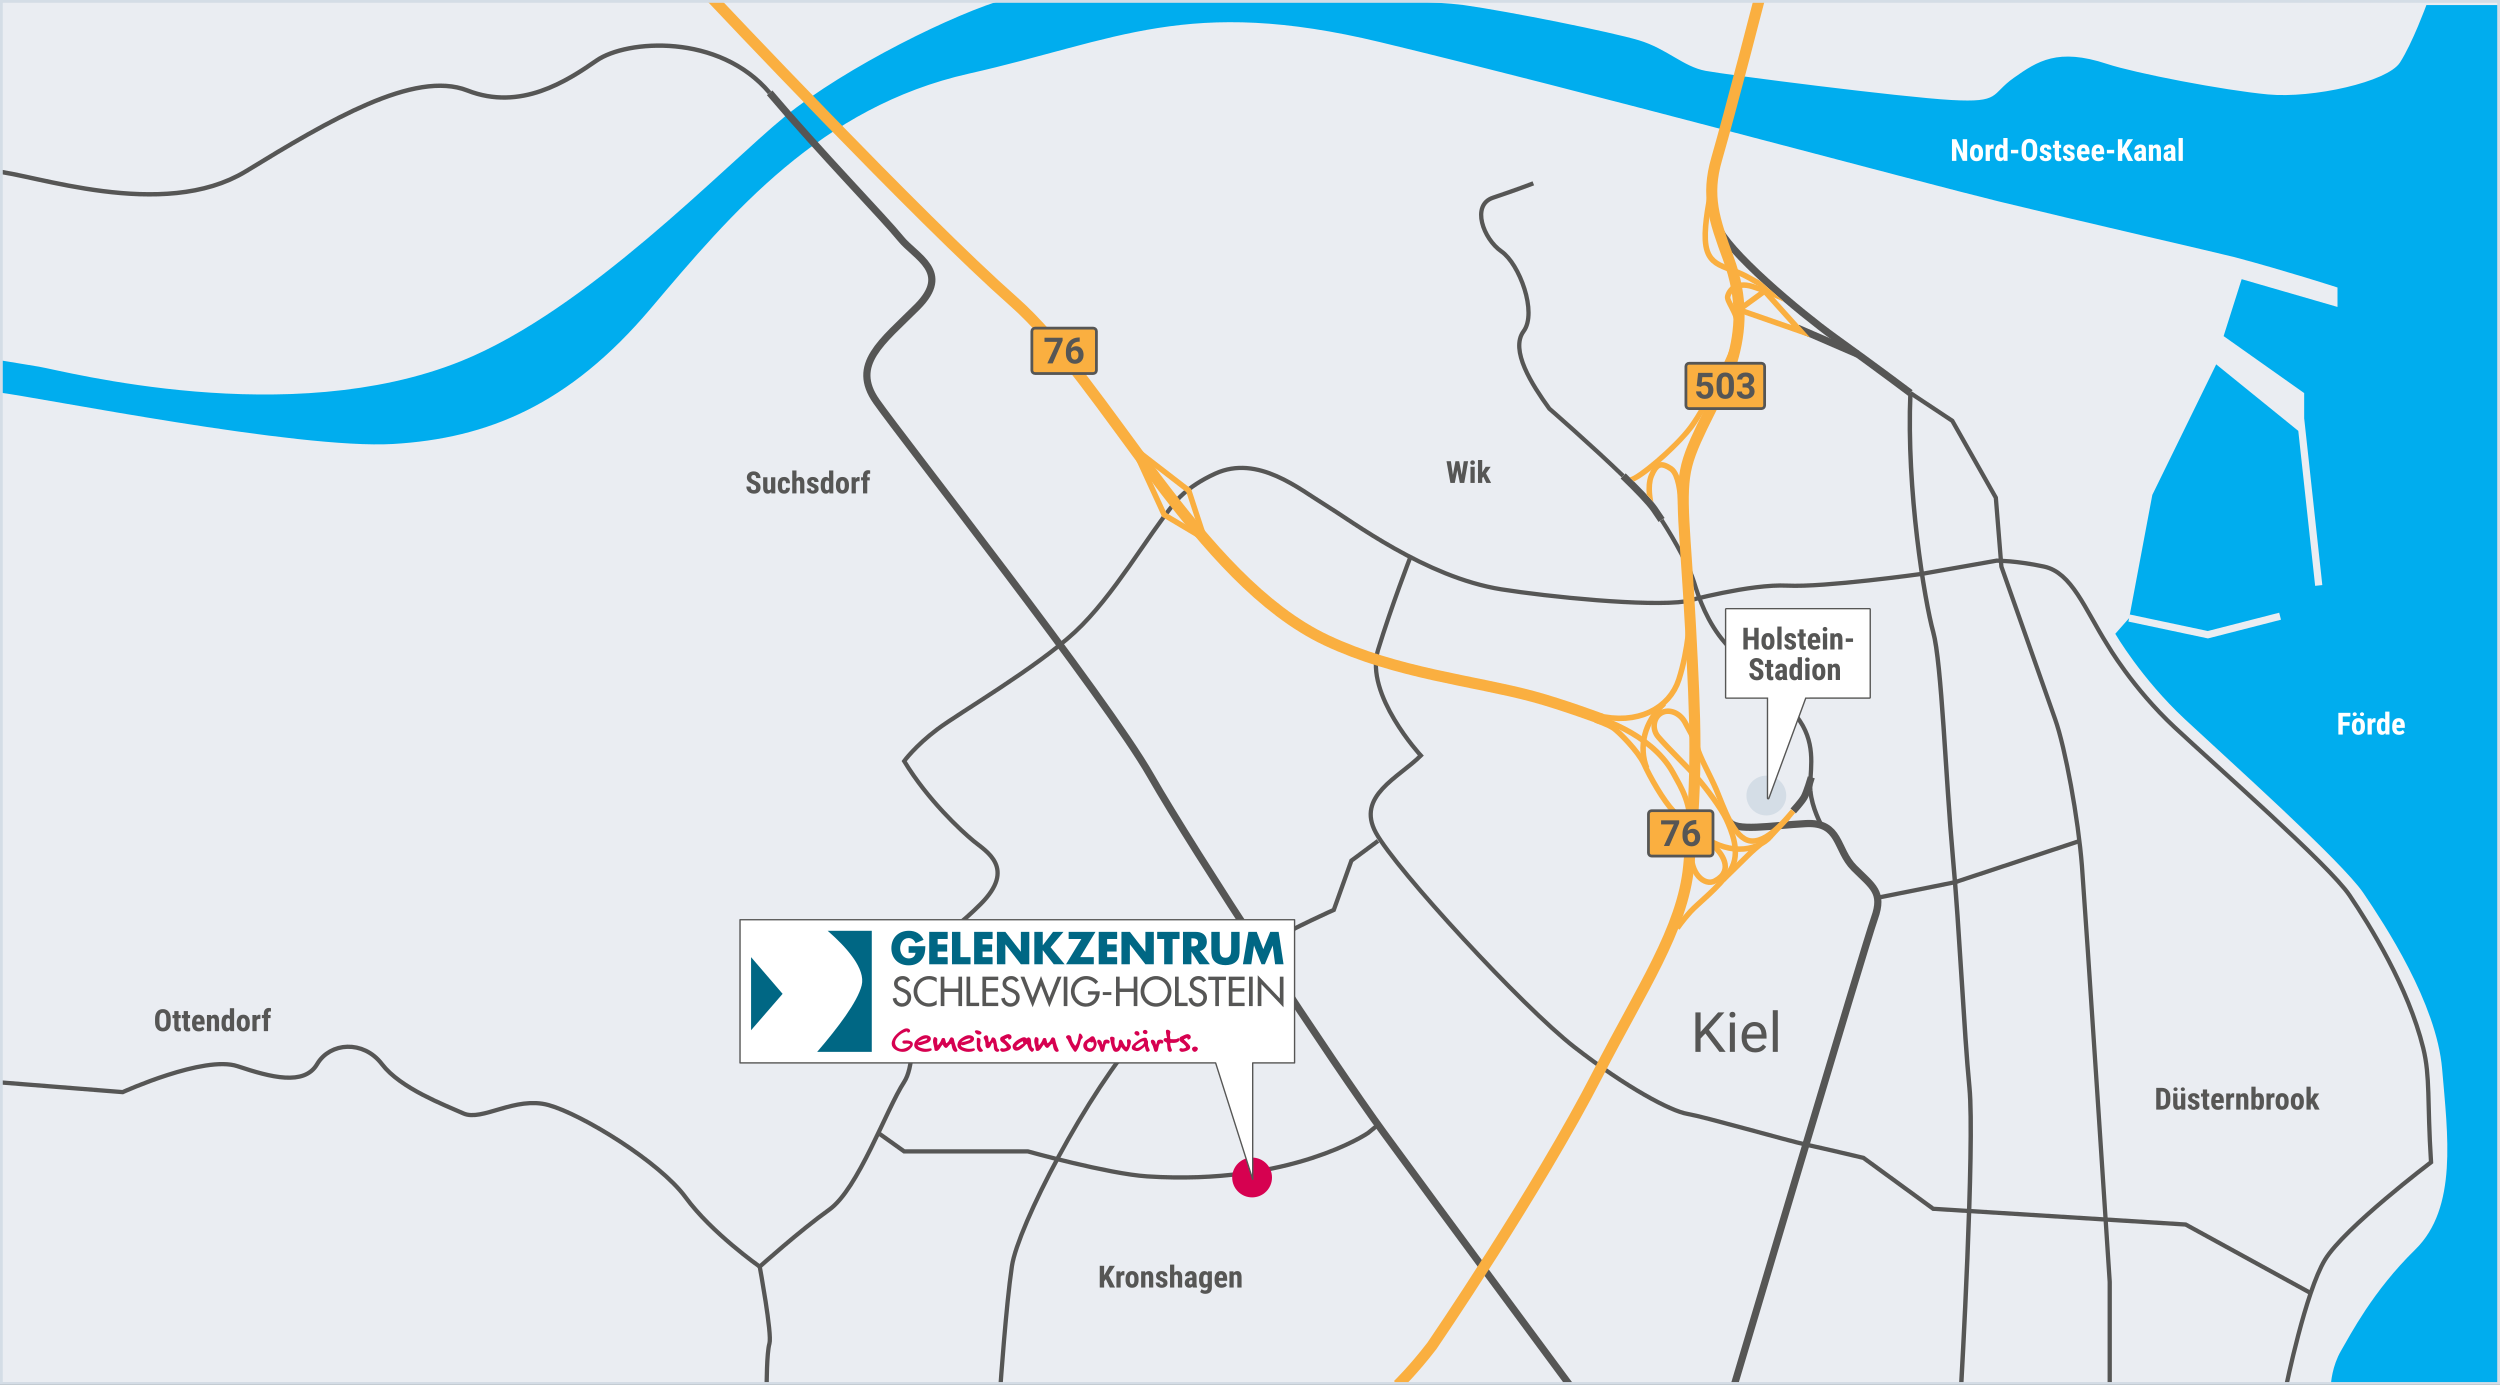 <?xml version="1.0" encoding="utf-8"?>
<!-- Generator: Adobe Illustrator 15.1.0, SVG Export Plug-In . SVG Version: 6.00 Build 0)  -->
<!DOCTYPE svg PUBLIC "-//W3C//DTD SVG 1.1//EN" "http://www.w3.org/Graphics/SVG/1.1/DTD/svg11.dtd">
<svg version="1.1" id="Layer_1" xmlns="http://www.w3.org/2000/svg" xmlns:xlink="http://www.w3.org/1999/xlink" x="0px" y="0px"
	 width="900.001px" height="498.544px" viewBox="46.885 50.5 900.001 498.544" enable-background="new 46.885 50.5 900.001 498.544"
	 xml:space="preserve">
<rect x="46.885" y="50.5" width="900.001" height="498.544" fill="#333333" stroke="none"/>
<g id="Layer_6">
</g>
<g id="Layer_5">
</g>
<g id="Layer_7">
</g>
<g id="bund">
	<g>
		<g>
			<g>
				<defs>
					<rect id="SVGID_1_" x="47.385" y="51" width="899.001" height="497.544"/>
				</defs>
				<clipPath id="SVGID_2_">
					<use xlink:href="#SVGID_1_"  overflow="visible"/>
				</clipPath>
				<rect x="47.599" y="50.781" clip-path="url(#SVGID_2_)" fill="#EAEDF2" width="899" height="497.544"/>
			</g>
		</g>
		<g>
			<g>
				<defs>
					<rect id="SVGID_3_" x="47.385" y="51" width="899.001" height="497.544"/>
				</defs>
				<clipPath id="SVGID_4_">
					<use xlink:href="#SVGID_3_"  overflow="visible"/>
				</clipPath>
				<g clip-path="url(#SVGID_4_)">
					<path fill="#EAEDF2" d="M828.409,93.766H804.5c0.059,0.774,0.047,1.542-0.056,2.218h24.39
						C828.686,95.231,828.543,94.467,828.409,93.766z"/>
					<path fill="#EAEDF2" d="M827.885,91c4.75-4.25,7.5-4.75,3-6.5s-11.449-2.578-18.832-4.833c-12.918-3.946-16.334-6.333-22.668-4
						C783.053,78,777.053,84,775.385,85c-1.666,1-3.332,3,3,3c6.334,0,23.334,0,24.668,1.333c0.381,0.382,0.707,1.043,0.955,1.833
						h23.907C827.899,91.069,827.885,91,827.885,91z"/>
					<polygon fill="#EAEDF2" points="795.848,119.22 835.913,129.043 836.612,126.294 796.68,116.503 					"/>
					<polygon fill="#EAEDF2" points="792.959,129.353 833.425,138.836 834.68,133.89 794.384,124.009 					"/>
					<path fill="#EAEDF2" d="M835.719,102.333c-4.334-0.667-5.834-1.333-6.084-2.333c-0.054-0.209-0.162-0.733-0.297-1.417h-25.478
						c0.178,1.112,0.976,1.741-2.811,2.75c-5,1.333-8.094,0-8.094,0l-2.24,4.333l8.668,2l-1.24,4.048l39.697,9.732l0.875-3.446
						l21,3.667l5-9.333V104C864.719,104,840.052,103,835.719,102.333z"/>
				</g>
			</g>
		</g>
		<g>
			<g>
				<defs>
					<rect id="SVGID_5_" x="47.385" y="51" width="899.001" height="497.544"/>
				</defs>
				<clipPath id="SVGID_6_">
					<use xlink:href="#SVGID_5_"  overflow="visible"/>
				</clipPath>
				<path clip-path="url(#SVGID_6_)" fill="#00ADEE" d="M920.385,52.333c0,0-5,13.667-9.5,20.667s-31.5,13-47.5,11.5
					s-47.771-7.623-58-11c-17.666-5.833-25-1-33.5,5s-4.5,9-22.5,8s-80.5-9-88.5-10.5s-14-8-24-11s-46.5-10.335-63-12.667
					S427.385,45,409.385,50s-58,24.5-80,42.5s-71.041,69.67-116.5,88c-62,25-143,3.5-152,2S45.719,180,45.719,180v11.667
					c16,2,108.667,20.667,142.667,18.667s63.333-14,92.666-48.667S342.385,89,395.719,77s78.667-28,148-11.333
					c69.334,16.667,195.334,50.668,222.666,57.335c27.334,6.667,80.908,19.003,84.666,20C869.885,148,888.385,154,888.385,154v7
					l-34.5-10l-6.5,20.5l29,20.5v9.213l0.018-0.002l6.517,59.914l-2.582,0.28l-6.068-55.788l-29.549-23.95l-23,47L813.385,273
					l0.27-1.272l28.035,5.938l25.705-6.591l0.646,2.519l-26.295,6.742l-28.631-6.063l0.271-1.271l-5,5.667
					c0,0,9.334,16.062,25,30.696c15.666,14.634,56.666,51.303,64.332,62.637c7.668,11.334,26.334,39.666,28.334,63.332
					c2,23.668,5.666,50-9.666,65c-15.334,15-23.334,30.666-26.668,36.334c-3.332,5.666-3.666,11.878-3.666,11.878h62V52.333H920.385
					z"/>
			</g>
		</g>
		<g>
			<g>
				<defs>
					<rect id="SVGID_7_" x="47.385" y="51" width="899.001" height="497.544"/>
				</defs>
				<clipPath id="SVGID_8_">
					<use xlink:href="#SVGID_7_"  overflow="visible"/>
				</clipPath>
				<path clip-path="url(#SVGID_8_)" fill="none" stroke="#565655" stroke-width="2.6" stroke-miterlimit="10" d="M323.959,83.911
					c18.271,21.593,41.761,45.755,47.095,52.421s18.667,12,6,24.667s-24,20.667-14.667,34s82.667,106.666,98.667,134.667
					c16,28,66,104.001,84,128.666c18,24.666,67.332,91.334,67.332,91.334"/>
			</g>
		</g>
		<g>
			<g>
				<defs>
					<rect id="SVGID_9_" x="47.385" y="51" width="899.001" height="497.544"/>
				</defs>
				<clipPath id="SVGID_10_">
					<use xlink:href="#SVGID_9_"  overflow="visible"/>
				</clipPath>
				<path clip-path="url(#SVGID_10_)" fill="none" stroke="#565655" stroke-width="1.6" stroke-miterlimit="10" d="M44.911,112.148
					c13.288,0.831,60.626,18.271,90.524,0c29.897-18.271,60.626-36.542,79.728-29.066c19.103,7.475,35.711-3.322,46.508-10.796
					c10.797-7.475,44.018-9.967,62.288,11.627"/>
			</g>
		</g>
		<g>
			<g>
				<defs>
					<rect id="SVGID_11_" x="47.385" y="51" width="899.001" height="497.544"/>
				</defs>
				<clipPath id="SVGID_12_">
					<use xlink:href="#SVGID_11_"  overflow="visible"/>
				</clipPath>
				<path clip-path="url(#SVGID_12_)" fill="none" stroke="#565655" stroke-width="2.6" stroke-miterlimit="10" d="M671.053,549.666
					c0,0,47.334-159.334,50.666-168.668c3.334-9.332-0.666-11.332-7.332-18c-6.668-6.666-4.803-16.666-17.4-16
					c-12.6,0.668-25.633,3.089-27.633-0.881"/>
			</g>
		</g>
		<g>
			<g>
				<defs>
					<rect id="SVGID_13_" x="47.385" y="51" width="899.001" height="497.544"/>
				</defs>
				<clipPath id="SVGID_14_">
					<use xlink:href="#SVGID_13_"  overflow="visible"/>
				</clipPath>
				<path clip-path="url(#SVGID_14_)" fill="none" stroke="#565655" stroke-width="1.6" stroke-miterlimit="10" d="M734.635,192
					c-1.5,35.026,5.155,75,8.203,86c3.047,11,4.547,53.368,7.047,80.685c2.5,27.317,4,62.815,6,83.315s-3,107.666-3,107.666"/>
			</g>
		</g>
		<g>
			<g>
				<defs>
					<rect id="SVGID_15_" x="47.385" y="51" width="899.001" height="497.544"/>
				</defs>
				<clipPath id="SVGID_16_">
					<use xlink:href="#SVGID_15_"  overflow="visible"/>
				</clipPath>
				<path clip-path="url(#SVGID_16_)" fill="none" stroke="#565655" stroke-width="2.6" stroke-miterlimit="10" d="M664.964,131.344
					c3.014,9.123,29.914,31.666,42.422,40.656c16,11.5,27.25,20,27.25,20"/>
			</g>
		</g>
		<g>
			<g>
				<defs>
					<rect id="SVGID_17_" x="47.385" y="51" width="899.001" height="497.544"/>
				</defs>
				<clipPath id="SVGID_18_">
					<use xlink:href="#SVGID_17_"  overflow="visible"/>
				</clipPath>
				<path clip-path="url(#SVGID_18_)" fill="none" stroke="#565655" stroke-width="1.546" stroke-miterlimit="10" d="
					M869.885,549.666c0,0,7-34.166,14-45.666s38.174-35.1,38.174-35.1c-1.424-22.15-0.23-30.631-2.822-41.139
					c-5.395-21.858-19.119-44.003-26.524-54.954c-7.408-10.949-47.871-46.375-63.007-60.518
					c-15.137-14.139-24.153-29.656-24.153-29.656c-8.166-12.97-12.832-26.025-22.832-28.164c-10-2.139-17-2.139-17-2.139
					l-27.082,4.786c0,0-35.051,4.881-48.316,4.214c-13.268-0.667-36.506,5.668-36.506,5.668c-13.764,2-49.809-1.698-66.43-4.333
					c-27.334-4.333-54-24.667-63.334-30.333C514.719,226.668,499.718,214,484.385,221c-10.591,4.835-14.55,10.457-14.55,10.457
					C459.885,243.5,447.885,265,433.885,278s-41.5,29-49.5,35s-12,11.5-12,11.5c8.5,14,20.5,25.063,25,28.781
					c4.5,3.719,15.5,9.719,2.5,22.719s-27.5,21-27.5,21s6.5,32.997,0,42.998c-6.5,10.002-16.5,38.502-27,46.002s-25,20.5-25,20.5
					s4.5,24.319,3.5,27.659s-1,15.284-1,15.284"/>
			</g>
		</g>
		<g>
			<g>
				<defs>
					<rect id="SVGID_19_" x="47.385" y="51" width="899.001" height="497.544"/>
				</defs>
				<clipPath id="SVGID_20_">
					<use xlink:href="#SVGID_19_"  overflow="visible"/>
				</clipPath>
				<path clip-path="url(#SVGID_20_)" fill="none" stroke="#565655" stroke-width="1.546" stroke-miterlimit="10" d="M734.635,192
					l15.082,10l15.668,27.667l2,24.806c0,0,15.666,44.588,19.332,54.892c3.668,10.304,8.334,35.841,9.668,52.905
					c1.332,17.063,10,149.729,10,149.729v37.666"/>
			</g>
		</g>
		<g>
			<g>
				<defs>
					<rect id="SVGID_21_" x="47.385" y="51" width="899.001" height="497.544"/>
				</defs>
				<clipPath id="SVGID_22_">
					<use xlink:href="#SVGID_21_"  overflow="visible"/>
				</clipPath>
				<polyline clip-path="url(#SVGID_22_)" fill="none" stroke="#565655" stroke-width="1.546" stroke-miterlimit="10" points="
					722.919,373.665 750.686,368.093 795.477,353.281 				"/>
			</g>
		</g>
		<g>
			<g>
				<defs>
					<rect id="SVGID_23_" x="47.385" y="51" width="899.001" height="497.544"/>
				</defs>
				<clipPath id="SVGID_24_">
					<use xlink:href="#SVGID_23_"  overflow="visible"/>
				</clipPath>
				<path clip-path="url(#SVGID_24_)" fill="none" stroke="#565655" stroke-width="1.546" stroke-miterlimit="10" d="
					M363.084,458.378l9.303,6.622h44.5c0,0,28.993,8.1,43,9c51.833,3.332,79.5-15.622,79.5-15.622l3.582-2.937"/>
			</g>
		</g>
		<g>
			<g>
				<defs>
					<rect id="SVGID_25_" x="47.385" y="51" width="899.001" height="497.544"/>
				</defs>
				<clipPath id="SVGID_26_">
					<use xlink:href="#SVGID_25_"  overflow="visible"/>
				</clipPath>
				<path clip-path="url(#SVGID_26_)" fill="none" stroke="#565655" stroke-width="1.546" stroke-miterlimit="10" d="
					M554.62,251.051c0,0-6.733,17.449-11.651,33.449c-4.92,16,15.418,38,15.418,38c-8,8-23.373,14.547-16.187,27.772
					S595.059,413,613.721,427.5c18.664,14.5,34.611,23,40.639,24c6.025,1,35.947,9.61,42.652,11.056
					c6.707,1.445,20.707,4.776,20.707,4.776l25.119,18.334l90.881,5.666l45.018,24.678"/>
			</g>
		</g>
		<g>
			<g>
				<defs>
					<rect id="SVGID_27_" x="47.385" y="51" width="899.001" height="497.544"/>
				</defs>
				<clipPath id="SVGID_28_">
					<use xlink:href="#SVGID_27_"  overflow="visible"/>
				</clipPath>
				<path clip-path="url(#SVGID_28_)" fill="none" stroke="#565655" stroke-width="1.546" stroke-miterlimit="10" d="
					M542.966,353.229l-9.58,7.104l-6.334,17.739c0,0-48.667,21.261-68.667,43.261s-45.093,70.667-47.213,85
					c-2.12,14.332-4.12,43.109-4.12,43.109"/>
			</g>
		</g>
		<g>
			<g>
				<defs>
					<rect id="SVGID_29_" x="47.385" y="51" width="899.001" height="497.544"/>
				</defs>
				<clipPath id="SVGID_30_">
					<use xlink:href="#SVGID_29_"  overflow="visible"/>
				</clipPath>
				
					<line clip-path="url(#SVGID_30_)" fill="none" stroke="#565655" stroke-width="2.6" stroke-miterlimit="10" x1="693.995" y1="168.63" x2="715.725" y2="178.031"/>
			</g>
		</g>
		<g>
			<g>
				<defs>
					<rect id="SVGID_31_" x="47.385" y="51" width="899.001" height="497.544"/>
				</defs>
				<clipPath id="SVGID_32_">
					<use xlink:href="#SVGID_31_"  overflow="visible"/>
				</clipPath>
				<path clip-path="url(#SVGID_32_)" fill="none" stroke="#565655" stroke-width="1.6" stroke-miterlimit="10" d="M698.635,335.272
					c0.5,5.979,3.961,12.354,3.961,12.354"/>
			</g>
		</g>
		<g>
			<g>
				<defs>
					<rect id="SVGID_33_" x="47.385" y="51" width="899.001" height="497.544"/>
				</defs>
				<clipPath id="SVGID_34_">
					<use xlink:href="#SVGID_33_"  overflow="visible"/>
				</clipPath>
				<path clip-path="url(#SVGID_34_)" fill="none" stroke="#565655" stroke-width="2.6" stroke-miterlimit="10" d="M692.432,342.446
					c0,0,2.953-3.195,3.953-4.945s2.563-7.169,2.563-7.169"/>
			</g>
		</g>
		<g>
			<g>
				<defs>
					<rect id="SVGID_35_" x="47.385" y="51" width="899.001" height="497.544"/>
				</defs>
				<clipPath id="SVGID_36_">
					<use xlink:href="#SVGID_35_"  overflow="visible"/>
				</clipPath>
				<path clip-path="url(#SVGID_36_)" fill="none" stroke="#565655" stroke-width="1.546" stroke-miterlimit="10" d="
					M645.048,237.683c5.159,7.937,10.159,17.351,11.661,22.317c1.763,5.821,4.865,14.75,11.271,22
					c6.404,7.25,22.904,20.75,27.904,29.75s2.25,17.547,2.75,23.522"/>
			</g>
		</g>
		<g>
			<g>
				<defs>
					<rect id="SVGID_37_" x="47.385" y="51" width="899.001" height="497.544"/>
				</defs>
				<clipPath id="SVGID_38_">
					<use xlink:href="#SVGID_37_"  overflow="visible"/>
				</clipPath>
				<path clip-path="url(#SVGID_38_)" fill="none" stroke="#565655" stroke-width="2.6" stroke-miterlimit="10" d="M631.219,221.838
					c5.043,4.874,9.321,9.298,11.168,11.912c0.879,1.247,1.771,2.567,2.66,3.933"/>
			</g>
		</g>
		<g>
			<g>
				<defs>
					<rect id="SVGID_39_" x="47.385" y="51" width="899.001" height="497.544"/>
				</defs>
				<clipPath id="SVGID_40_">
					<use xlink:href="#SVGID_39_"  overflow="visible"/>
				</clipPath>
				<path clip-path="url(#SVGID_40_)" fill="none" stroke="#565655" stroke-width="1.546" stroke-miterlimit="10" d="
					M631.219,221.838c-11.355-10.978-26.584-24.235-26.584-24.235c-6.25-8.604-14.25-21.104-9.25-27.854s-1.5-24.25-8-28.75
					s-11-16.667-3-19.333s14.5-5.163,14.5-5.163"/>
			</g>
		</g>
		<g>
			<g>
				<defs>
					<rect id="SVGID_41_" x="47.385" y="51" width="899.001" height="497.544"/>
				</defs>
				<clipPath id="SVGID_42_">
					<use xlink:href="#SVGID_41_"  overflow="visible"/>
				</clipPath>
				<path clip-path="url(#SVGID_42_)" fill="none" stroke="#565655" stroke-width="1.546" stroke-miterlimit="10" d="
					M44.911,439.998l46.142,3.668c0,0,29.332-13.332,41.333-9.332c12,4,24,7.169,28.667-0.749c4.667-7.919,16.665-8.749,23.333,0
					c6.667,8.749,22.667,14.757,29.333,17.753s18.667-6.338,30.667-3.004c12,3.332,40,20.454,49.333,33.228
					c9.333,12.774,26.667,24.938,26.667,24.938"/>
			</g>
		</g>
		<g>
			<g>
				<defs>
					<rect id="SVGID_43_" x="47.385" y="51" width="899.001" height="497.544"/>
				</defs>
				<clipPath id="SVGID_44_">
					<use xlink:href="#SVGID_43_"  overflow="visible"/>
				</clipPath>
				<path clip-path="url(#SVGID_44_)" fill="none" stroke="#FAAF40" stroke-width="4" stroke-miterlimit="10" d="M302.885,49.498
					c0,0,75.501,80.168,108.834,109.501s66.333,100.145,112.667,122c25.426,11.993,53.299,14.537,74.438,20.262
					c10.728,2.904,24.623,8.104,24.623,8.104"/>
			</g>
		</g>
		<g>
			<g>
				<defs>
					<rect id="SVGID_45_" x="47.385" y="51" width="899.001" height="497.544"/>
				</defs>
				<clipPath id="SVGID_46_">
					<use xlink:href="#SVGID_45_"  overflow="visible"/>
				</clipPath>
				<path clip-path="url(#SVGID_46_)" fill="none" stroke="#FAAF40" stroke-width="2" stroke-miterlimit="10" d="M621.209,309.698
					c0,0,4.872,1.707,6.661,3.009c1.787,1.301,8.773,8.205,10.888,12.837c2.11,4.632,6.862,13.12,10.723,17.145
					c4.877,5.078,11.549,9.949,14.148,12.184c2.599,2.234,7.987,8.859,0.641,12.762c-3.818,2.025-9.072-2.809-8.449-10.646"/>
			</g>
		</g>
		<g>
			<g>
				<defs>
					<rect id="SVGID_47_" x="47.385" y="51" width="899.001" height="497.544"/>
				</defs>
				<clipPath id="SVGID_48_">
					<use xlink:href="#SVGID_47_"  overflow="visible"/>
				</clipPath>
				<path clip-path="url(#SVGID_48_)" fill="none" stroke="#FAAF40" stroke-width="2" stroke-miterlimit="10" d="M692.432,342.446
					c-1.982,2.41-4.004,4.589-5.172,5.686c-2.603,2.438-6.299,5.502-10.074,5.118c-6.176-0.628-9.865-12.472-12.414-18.444
					c-2.287-5.349-6.156-11.973-7.053-15.871c-0.892-3.899-1.01-16.686-1.01-16.686"/>
			</g>
		</g>
		<g>
			<g>
				<defs>
					<rect id="SVGID_49_" x="47.385" y="51" width="899.001" height="497.544"/>
				</defs>
				<clipPath id="SVGID_50_">
					<use xlink:href="#SVGID_49_"  overflow="visible"/>
				</clipPath>
				<path clip-path="url(#SVGID_50_)" fill="none" stroke="#FAAF40" stroke-width="2" stroke-miterlimit="10" d="M657.719,318.935
					c-0.119-0.982-3.787-7.631-4.33-8.574c-1.924-3.342-5.711-4.771-8.461-3.191c-2.748,1.582-3.541,5.768-1.008,8.676
					c3.772,4.34,10.678,11.002,13.848,14.576c3.168,3.573,8.775,11.051,10.563,14.947c1.787,3.9,5.525,12.271,1.464,18.443
					c-4.064,6.176-11.613,11.863-14.339,14.867c-2.725,3.008-4.756,5.934-4.756,5.934"/>
			</g>
		</g>
		<g>
			<g>
				<defs>
					<rect id="SVGID_51_" x="47.385" y="51" width="899.001" height="497.544"/>
				</defs>
				<clipPath id="SVGID_52_">
					<use xlink:href="#SVGID_51_"  overflow="visible"/>
				</clipPath>
				<path clip-path="url(#SVGID_52_)" fill="none" stroke="#FAAF40" stroke-width="2" stroke-miterlimit="10" d="M621.694,308.022
					c14.791,3.75,26.271-2.613,29.578-12.889c3.564-11.084,3.982-22.813,3.982-22.813"/>
			</g>
		</g>
		<g>
			<g>
				<defs>
					<rect id="SVGID_53_" x="47.385" y="51" width="899.001" height="497.544"/>
				</defs>
				<clipPath id="SVGID_54_">
					<use xlink:href="#SVGID_53_"  overflow="visible"/>
				</clipPath>
				<path clip-path="url(#SVGID_54_)" fill="none" stroke="#FAAF40" stroke-width="2" stroke-miterlimit="10" d="M639.723,327.069
					c-2.979-7.637-0.978-16.625,6.221-23.323"/>
			</g>
		</g>
		<g>
			<g>
				<defs>
					<rect id="SVGID_55_" x="47.385" y="51" width="899.001" height="497.544"/>
				</defs>
				<clipPath id="SVGID_56_">
					<use xlink:href="#SVGID_55_"  overflow="visible"/>
				</clipPath>
				<path clip-path="url(#SVGID_56_)" fill="none" stroke="#FAAF40" stroke-width="2" stroke-miterlimit="10" d="M620.071,308.276
					c0,0,20.937,5.513,29.127,20.435c3.168,5.771,6.689,11.024,6.215,21.735c-0.19,4.281-0.604,8.234-1.146,11.822"/>
			</g>
		</g>
		<g>
			<g>
				<defs>
					<rect id="SVGID_57_" x="47.385" y="51" width="899.001" height="497.544"/>
				</defs>
				<clipPath id="SVGID_58_">
					<use xlink:href="#SVGID_57_"  overflow="visible"/>
				</clipPath>
				<g clip-path="url(#SVGID_58_)">
					<path fill="#FAAF40" stroke="#565655" stroke-miterlimit="10" d="M441.593,183.829c0,0.627-0.508,1.135-1.136,1.135h-20.965
						c-0.625,0-1.133-0.508-1.133-1.135v-14.064c0-0.627,0.508-1.135,1.133-1.135h20.965c0.628,0,1.136,0.508,1.136,1.135V183.829z"
						/>
					<g>
						<path fill="#565655" d="M429.429,173.115l-3.574,8.219h-1.936l3.579-7.765h-4.596v-1.479h6.524L429.429,173.115
							L429.429,173.115z"/>
						<path fill="#565655" d="M435.58,171.995v1.512h-0.178c-0.83,0.012-1.497,0.229-2.002,0.646
							c-0.507,0.42-0.811,1.001-0.911,1.746c0.49-0.499,1.11-0.749,1.859-0.749c0.805,0,1.442,0.288,1.917,0.863
							c0.475,0.575,0.711,1.333,0.711,2.272c0,0.601-0.13,1.145-0.391,1.631s-0.629,0.865-1.104,1.137
							c-0.478,0.271-1.016,0.406-1.616,0.406c-0.974,0-1.759-0.339-2.357-1.017c-0.6-0.677-0.897-1.58-0.897-2.711v-0.66
							c0-1.002,0.188-1.888,0.567-2.655c0.378-0.769,0.922-1.362,1.631-1.783c0.709-0.421,1.531-0.634,2.467-0.639L435.58,171.995
							L435.58,171.995z M433.79,176.63c-0.296,0-0.564,0.077-0.806,0.229c-0.241,0.154-0.419,0.358-0.533,0.611v0.558
							c0,0.613,0.121,1.092,0.362,1.437c0.24,0.344,0.579,0.517,1.016,0.517c0.395,0,0.712-0.154,0.956-0.466
							c0.243-0.311,0.365-0.713,0.365-1.207c0-0.503-0.123-0.908-0.368-1.217C434.537,176.783,434.204,176.63,433.79,176.63z"/>
					</g>
				</g>
			</g>
		</g>
		<g>
			<g>
				<defs>
					<rect id="SVGID_59_" x="47.385" y="51" width="899.001" height="497.544"/>
				</defs>
				<clipPath id="SVGID_60_">
					<use xlink:href="#SVGID_59_"  overflow="visible"/>
				</clipPath>
				<g clip-path="url(#SVGID_60_)">
					<path fill="#565655" d="M660.841,422.561l-1.738,1.808v4.806h-1.875v-14.22h1.875v7.031l6.318-7.031h2.266l-5.596,6.279
						l6.034,7.938h-2.245L660.841,422.561z"/>
					<path fill="#565655" d="M669.493,415.804c0-0.294,0.091-0.541,0.271-0.742c0.178-0.203,0.442-0.304,0.795-0.304
						c0.354,0,0.619,0.101,0.803,0.304c0.182,0.201,0.271,0.448,0.271,0.742c0,0.293-0.093,0.536-0.271,0.73
						c-0.182,0.195-0.449,0.293-0.803,0.293c-0.353,0-0.615-0.098-0.795-0.293C669.584,416.34,669.493,416.097,669.493,415.804z
						 M671.446,429.172h-1.807v-10.565h1.807V429.172z"/>
					<path fill="#565655" d="M678.721,429.366c-1.433,0-2.599-0.472-3.496-1.411c-0.898-0.939-1.348-2.198-1.348-3.773v-0.332
						c0-1.048,0.198-1.983,0.6-2.809c0.402-0.823,0.961-1.468,1.682-1.935c0.72-0.465,1.498-0.697,2.338-0.697
						c1.373,0,2.441,0.451,3.203,1.357c0.763,0.904,1.144,2.199,1.144,3.887v0.752h-7.158c0.025,1.042,0.33,1.883,0.914,2.523
						c0.582,0.642,1.322,0.962,2.223,0.962c0.64,0,1.178-0.13,1.621-0.391c0.441-0.262,0.828-0.605,1.16-1.035l1.104,0.858
						C681.821,428.688,680.493,429.366,678.721,429.366z M678.497,419.896c-0.729,0-1.342,0.266-1.836,0.795
						c-0.493,0.531-0.801,1.274-0.918,2.231h5.293v-0.138c-0.053-0.918-0.299-1.629-0.741-2.135
						C679.851,420.146,679.253,419.896,678.497,419.896z"/>
					<path fill="#565655" d="M686.895,429.172h-1.807v-15h1.807V429.172z"/>
				</g>
			</g>
		</g>
		<g>
			<g>
				<defs>
					<rect id="SVGID_61_" x="47.385" y="51" width="899.001" height="497.544"/>
				</defs>
				<clipPath id="SVGID_62_">
					<use xlink:href="#SVGID_61_"  overflow="visible"/>
				</clipPath>
				<g clip-path="url(#SVGID_62_)">
					<path fill="#565655" d="M444.995,510.981l-0.623,0.783V514h-1.578v-7.82h1.578v3.41l0.5-0.844l1.456-2.566h1.935l-2.239,3.438
						l2.276,4.384h-1.875L444.995,510.981z"/>
					<path fill="#565655" d="M451.672,509.654l-0.506-0.043c-0.416,0-0.695,0.185-0.843,0.549V514h-1.524v-5.813h1.435l0.043,0.628
						c0.239-0.49,0.57-0.735,0.993-0.735c0.173,0,0.313,0.023,0.42,0.069L451.672,509.654z"/>
					<path fill="#565655" d="M452.079,510.906c0-0.881,0.208-1.571,0.623-2.073c0.415-0.501,0.99-0.752,1.725-0.752
						c0.741,0,1.318,0.251,1.734,0.752c0.416,0.502,0.623,1.196,0.623,2.085v0.369c0,0.886-0.206,1.576-0.618,2.074
						c-0.411,0.497-0.987,0.746-1.729,0.746c-0.744,0-1.323-0.25-1.737-0.75c-0.413-0.5-0.62-1.192-0.62-2.08L452.079,510.906
						L452.079,510.906z M453.604,511.286c0,1.039,0.276,1.56,0.832,1.56c0.513,0,0.788-0.435,0.827-1.301l0.005-0.64
						c0-0.529-0.072-0.923-0.22-1.18c-0.146-0.256-0.354-0.384-0.623-0.384c-0.258,0-0.459,0.128-0.604,0.384
						c-0.146,0.257-0.218,0.648-0.218,1.18L453.604,511.286L453.604,511.286z"/>
					<path fill="#565655" d="M459.121,508.188l0.043,0.575c0.345-0.455,0.793-0.684,1.349-0.684c0.999,0,1.514,0.7,1.542,2.102V514
						h-1.524v-3.706c0-0.329-0.05-0.568-0.147-0.718c-0.099-0.147-0.271-0.225-0.519-0.225c-0.275,0-0.491,0.143-0.646,0.426V514
						h-1.524v-5.813H459.121L459.121,508.188z"/>
					<path fill="#565655" d="M465.717,512.442c0-0.13-0.063-0.248-0.186-0.356c-0.124-0.109-0.397-0.258-0.825-0.442
						c-0.626-0.255-1.057-0.518-1.292-0.79c-0.234-0.271-0.353-0.609-0.353-1.015c0-0.51,0.185-0.93,0.551-1.261
						c0.367-0.331,0.854-0.497,1.458-0.497c0.637,0,1.146,0.165,1.53,0.494c0.385,0.329,0.575,0.771,0.575,1.327h-1.521
						c0-0.474-0.196-0.709-0.591-0.709c-0.161,0-0.293,0.05-0.396,0.149c-0.104,0.101-0.156,0.238-0.156,0.418
						c0,0.129,0.058,0.243,0.172,0.342c0.115,0.1,0.386,0.238,0.812,0.423c0.62,0.229,1.058,0.482,1.313,0.765
						c0.257,0.281,0.385,0.646,0.385,1.094c0,0.521-0.195,0.938-0.585,1.252c-0.391,0.314-0.902,0.474-1.536,0.474
						c-0.426,0-0.803-0.083-1.128-0.25c-0.326-0.166-0.581-0.397-0.766-0.695c-0.186-0.297-0.276-0.616-0.276-0.961h1.444
						c0.007,0.266,0.069,0.463,0.187,0.597c0.116,0.133,0.308,0.198,0.572,0.198C465.512,512.995,465.717,512.813,465.717,512.442z"
						/>
					<path fill="#565655" d="M469.621,508.698c0.33-0.412,0.734-0.618,1.215-0.618c0.529,0,0.933,0.188,1.208,0.56
						c0.274,0.372,0.415,0.929,0.419,1.665V514h-1.525v-3.681c0-0.341-0.053-0.586-0.158-0.738
						c-0.104-0.151-0.275-0.229-0.514-0.229c-0.275,0-0.49,0.129-0.646,0.383V514h-1.52v-8.25h1.521V508.698L469.621,508.698z"/>
					<path fill="#565655" d="M476.313,514c-0.044-0.091-0.087-0.24-0.13-0.451c-0.271,0.372-0.641,0.56-1.105,0.56
						c-0.486,0-0.892-0.161-1.211-0.482c-0.32-0.322-0.48-0.739-0.48-1.251c0-0.609,0.193-1.08,0.583-1.413s0.948-0.503,1.68-0.512
						h0.462v-0.467c0-0.263-0.045-0.445-0.135-0.554c-0.089-0.107-0.22-0.162-0.393-0.162c-0.379,0-0.568,0.224-0.568,0.666h-1.521
						c0-0.536,0.202-0.979,0.604-1.328c0.403-0.35,0.913-0.522,1.528-0.522c0.637,0,1.131,0.166,1.479,0.496
						c0.35,0.331,0.523,0.806,0.523,1.421v2.733c0.007,0.501,0.079,0.895,0.215,1.176V514H476.313z M475.418,512.914
						c0.168,0,0.313-0.033,0.43-0.104c0.118-0.066,0.206-0.147,0.264-0.24v-1.208h-0.365c-0.258,0-0.461,0.082-0.608,0.246
						c-0.148,0.165-0.224,0.386-0.224,0.66C474.912,512.699,475.08,512.914,475.418,512.914z"/>
					<path fill="#565655" d="M478.549,510.916c0-0.951,0.172-1.662,0.517-2.132c0.344-0.47,0.824-0.704,1.444-0.704
						c0.525,0,0.934,0.208,1.219,0.623l0.06-0.517h1.37V514c0,0.74-0.208,1.308-0.623,1.699c-0.416,0.393-1.012,0.588-1.789,0.588
						c-0.318,0-0.652-0.063-1.004-0.189c-0.352-0.127-0.611-0.289-0.783-0.485l0.51-1.054c0.144,0.15,0.33,0.273,0.56,0.368
						s0.445,0.143,0.649,0.143c0.34,0,0.584-0.081,0.732-0.244c0.147-0.163,0.226-0.425,0.229-0.787v-0.499
						c-0.29,0.381-0.668,0.568-1.133,0.568c-0.62,0-1.1-0.24-1.438-0.723c-0.34-0.48-0.512-1.161-0.52-2.038V510.916
						L478.549,510.916z M480.068,511.299c0,0.537,0.069,0.928,0.209,1.173c0.139,0.245,0.361,0.368,0.666,0.368
						c0.313,0,0.542-0.113,0.692-0.338v-2.777c-0.158-0.247-0.386-0.371-0.683-0.371c-0.301,0-0.522,0.124-0.669,0.371
						c-0.146,0.247-0.217,0.646-0.217,1.191L480.068,511.299L480.068,511.299z"/>
					<path fill="#565655" d="M486.61,514.107c-0.781,0-1.39-0.231-1.826-0.698c-0.438-0.466-0.654-1.132-0.654-1.998v-0.462
						c0-0.917,0.2-1.624,0.603-2.121c0.4-0.498,0.977-0.747,1.724-0.747c0.729,0,1.28,0.233,1.648,0.7s0.558,1.157,0.563,2.071
						v0.746h-3.023c0.021,0.432,0.116,0.747,0.285,0.946c0.169,0.198,0.429,0.3,0.778,0.3c0.509,0,0.934-0.174,1.273-0.521
						l0.596,0.918c-0.188,0.259-0.457,0.468-0.812,0.626C487.412,514.027,487.025,514.107,486.61,514.107z M485.654,510.54h1.521
						v-0.14c-0.007-0.349-0.063-0.61-0.172-0.79c-0.107-0.18-0.294-0.269-0.56-0.269c-0.267,0-0.458,0.095-0.577,0.284
						C485.746,509.817,485.676,510.121,485.654,510.54z"/>
					<path fill="#565655" d="M490.918,508.188l0.043,0.575c0.344-0.455,0.793-0.684,1.349-0.684c0.998,0,1.513,0.7,1.541,2.102V514
						h-1.524v-3.706c0-0.329-0.049-0.568-0.147-0.718c-0.099-0.147-0.271-0.225-0.519-0.225c-0.274,0-0.489,0.143-0.646,0.426V514
						h-1.524v-5.813H490.918L490.918,508.188z"/>
				</g>
			</g>
		</g>
		<g>
			<g>
				<defs>
					<rect id="SVGID_63_" x="47.385" y="51" width="899.001" height="497.544"/>
				</defs>
				<clipPath id="SVGID_64_">
					<use xlink:href="#SVGID_63_"  overflow="visible"/>
				</clipPath>
				<g clip-path="url(#SVGID_64_)">
					<path fill="#565655" d="M573.104,221.443l0.74-4.914h1.563l-1.393,7.82h-1.586l-0.912-4.607l-0.9,4.607h-1.59l-1.396-7.82
						h1.571l0.734,4.909l0.92-4.909h1.326L573.104,221.443z"/>
					<path fill="#565655" d="M576.186,217.034c0-0.236,0.076-0.431,0.227-0.58c0.152-0.15,0.353-0.227,0.603-0.227
						s0.451,0.075,0.604,0.227c0.15,0.15,0.226,0.344,0.226,0.58c0,0.231-0.074,0.426-0.224,0.579
						c-0.147,0.154-0.352,0.231-0.604,0.231c-0.254,0-0.455-0.077-0.604-0.231C576.26,217.46,576.186,217.267,576.186,217.034z
						 M577.782,224.35h-1.524v-5.812h1.524V224.35z"/>
					<path fill="#565655" d="M580.887,222.109l-0.408,0.457v1.783h-1.521v-8.25h1.521v4.458l0.188-0.279l1.053-1.739h1.813
						l-1.688,2.396l1.85,3.416h-1.74L580.887,222.109z"/>
				</g>
			</g>
		</g>
		<g>
			<g>
				<defs>
					<rect id="SVGID_65_" x="47.385" y="51" width="899.001" height="497.544"/>
				</defs>
				<clipPath id="SVGID_66_">
					<use xlink:href="#SVGID_65_"  overflow="visible"/>
				</clipPath>
				<g clip-path="url(#SVGID_66_)">
					<path fill="#565655" d="M319.097,226.067c0-0.317-0.082-0.56-0.245-0.723c-0.163-0.163-0.459-0.332-0.889-0.507
						c-0.784-0.298-1.349-0.646-1.692-1.045s-0.516-0.871-0.516-1.416c0-0.658,0.233-1.188,0.7-1.587
						c0.469-0.399,1.062-0.6,1.781-0.6c0.48,0,0.908,0.103,1.284,0.305c0.376,0.201,0.665,0.486,0.867,0.855
						c0.203,0.369,0.304,0.788,0.304,1.257h-1.574c0-0.364-0.078-0.644-0.233-0.835c-0.155-0.19-0.38-0.287-0.674-0.287
						c-0.276,0-0.491,0.081-0.646,0.244s-0.231,0.382-0.231,0.658c0,0.215,0.087,0.408,0.259,0.582
						c0.172,0.174,0.476,0.354,0.913,0.54c0.763,0.275,1.316,0.614,1.662,1.015s0.519,0.912,0.519,1.531
						c0,0.681-0.217,1.212-0.65,1.596c-0.433,0.384-1.021,0.574-1.767,0.574c-0.505,0-0.965-0.104-1.38-0.312
						s-0.74-0.505-0.976-0.893c-0.234-0.387-0.352-0.844-0.352-1.369h1.584c0,0.451,0.088,0.778,0.263,0.982
						s0.462,0.307,0.859,0.307C318.821,226.943,319.097,226.651,319.097,226.067z"/>
					<path fill="#565655" d="M324.517,227.588c-0.315,0.426-0.738,0.639-1.269,0.639c-0.533,0-0.938-0.184-1.214-0.551
						c-0.275-0.367-0.414-0.901-0.414-1.604v-3.765h1.521v3.803c0.007,0.565,0.195,0.85,0.563,0.85c0.348,0,0.599-0.15,0.752-0.451
						v-4.2h1.531v5.813h-1.429L324.517,227.588z"/>
					<path fill="#565655" d="M329.174,226.965c0.439,0,0.664-0.287,0.671-0.859h1.429c-0.007,0.633-0.202,1.146-0.585,1.535
						c-0.383,0.392-0.877,0.586-1.482,0.586c-0.749,0-1.318-0.231-1.713-0.698c-0.394-0.466-0.594-1.15-0.602-2.058v-0.461
						c0-0.914,0.194-1.61,0.583-2.09c0.388-0.479,0.962-0.72,1.721-0.72c0.642,0,1.146,0.197,1.516,0.594
						c0.368,0.396,0.557,0.957,0.563,1.684h-1.429c-0.003-0.326-0.058-0.576-0.161-0.752c-0.104-0.176-0.276-0.263-0.516-0.263
						c-0.266,0-0.455,0.094-0.569,0.281c-0.115,0.188-0.175,0.553-0.184,1.094v0.59c0,0.473,0.023,0.804,0.07,0.991
						c0.046,0.188,0.124,0.326,0.231,0.414C328.824,226.921,328.977,226.965,329.174,226.965z"/>
					<path fill="#565655" d="M333.615,222.818c0.33-0.412,0.734-0.617,1.214-0.617c0.53,0,0.934,0.187,1.208,0.559
						c0.275,0.372,0.416,0.928,0.419,1.665v3.695h-1.524v-3.681c0-0.34-0.053-0.586-0.159-0.737
						c-0.104-0.152-0.276-0.229-0.513-0.229c-0.276,0-0.491,0.128-0.646,0.382v4.266h-1.52v-8.25h1.52L333.615,222.818
						L333.615,222.818z"/>
					<path fill="#565655" d="M340.12,226.562c0-0.129-0.062-0.248-0.185-0.356c-0.124-0.109-0.398-0.258-0.825-0.442
						c-0.626-0.255-1.057-0.518-1.292-0.79c-0.234-0.271-0.352-0.61-0.352-1.015c0-0.509,0.184-0.93,0.55-1.261
						c0.367-0.33,0.854-0.496,1.458-0.496c0.637,0,1.146,0.165,1.531,0.493c0.384,0.329,0.574,0.771,0.574,1.327h-1.52
						c0-0.473-0.197-0.709-0.591-0.709c-0.161,0-0.293,0.05-0.397,0.15c-0.104,0.1-0.156,0.239-0.156,0.418
						c0,0.129,0.058,0.243,0.173,0.342c0.114,0.099,0.385,0.238,0.811,0.422c0.62,0.229,1.057,0.483,1.313,0.766
						c0.256,0.28,0.384,0.646,0.384,1.093c0,0.52-0.195,0.937-0.585,1.252c-0.391,0.314-0.902,0.473-1.536,0.473
						c-0.426,0-0.802-0.083-1.128-0.25c-0.326-0.166-0.581-0.397-0.766-0.694c-0.185-0.298-0.276-0.617-0.276-0.962h1.444
						c0.008,0.266,0.069,0.464,0.187,0.597c0.116,0.133,0.307,0.199,0.572,0.199C339.916,227.115,340.12,226.931,340.12,226.562z"/>
					<path fill="#565655" d="M342.339,225.036c0-0.952,0.161-1.663,0.482-2.133c0.322-0.47,0.792-0.703,1.407-0.703
						c0.448,0,0.82,0.192,1.117,0.579v-2.91h1.531v8.25h-1.381l-0.069-0.592c-0.313,0.467-0.712,0.698-1.203,0.698
						c-0.609,0-1.073-0.231-1.395-0.698c-0.319-0.466-0.483-1.148-0.49-2.052V225.036z M343.863,225.418
						c0,0.571,0.062,0.973,0.184,1.2c0.122,0.227,0.328,0.341,0.617,0.341c0.302,0,0.528-0.135,0.683-0.402v-2.654
						c-0.15-0.285-0.376-0.43-0.677-0.43c-0.279,0-0.483,0.113-0.612,0.339c-0.129,0.227-0.193,0.627-0.193,1.203L343.863,225.418
						L343.863,225.418L343.863,225.418z"/>
					<path fill="#565655" d="M347.816,225.025c0-0.881,0.208-1.571,0.623-2.072s0.99-0.752,1.724-0.752
						c0.741,0,1.319,0.251,1.735,0.752s0.623,1.195,0.623,2.084v0.369c0,0.886-0.206,1.576-0.618,2.074
						c-0.412,0.497-0.988,0.746-1.729,0.746c-0.745,0-1.324-0.25-1.738-0.749c-0.413-0.5-0.62-1.192-0.62-2.081V225.025
						L347.816,225.025z M349.343,225.406c0,1.039,0.276,1.56,0.833,1.56c0.512,0,0.788-0.435,0.827-1.301l0.005-0.64
						c0-0.529-0.073-0.923-0.221-1.179c-0.146-0.256-0.354-0.384-0.623-0.384c-0.258,0-0.459,0.128-0.604,0.384
						c-0.146,0.256-0.218,0.648-0.218,1.179V225.406L349.343,225.406z"/>
					<path fill="#565655" d="M356.336,223.773l-0.506-0.043c-0.416,0-0.695,0.185-0.843,0.549v3.841h-1.524v-5.813h1.434
						l0.043,0.628c0.24-0.49,0.571-0.734,0.994-0.734c0.172,0,0.312,0.022,0.419,0.068L356.336,223.773z"/>
					<path fill="#565655" d="M357.57,228.119v-4.674h-0.704v-1.139h0.704v-0.521c0.003-0.643,0.173-1.141,0.508-1.496
						c0.334-0.356,0.797-0.535,1.389-0.535c0.179,0,0.407,0.036,0.688,0.106l-0.011,1.216c-0.104-0.033-0.229-0.05-0.371-0.05
						c-0.451,0-0.677,0.27-0.677,0.807v0.473h0.908v1.139h-0.908v4.674H357.57z"/>
				</g>
			</g>
		</g>
		<g>
			<g>
				<defs>
					<rect id="SVGID_67_" x="47.385" y="51" width="899.001" height="497.544"/>
				</defs>
				<clipPath id="SVGID_68_">
					<use xlink:href="#SVGID_67_"  overflow="visible"/>
				</clipPath>
				<g clip-path="url(#SVGID_68_)">
					<path fill="#565655" d="M823.13,449.949v-7.819h2.065c0.914,0,1.644,0.29,2.185,0.87c0.543,0.579,0.819,1.375,0.83,2.385v1.269
						c0,1.026-0.271,1.834-0.813,2.42c-0.545,0.585-1.291,0.878-2.244,0.878L823.13,449.949L823.13,449.949z M824.709,443.446v5.192
						h0.473c0.527,0,0.897-0.139,1.113-0.416c0.215-0.276,0.325-0.757,0.338-1.438v-1.357c0-0.729-0.103-1.239-0.308-1.527
						c-0.203-0.288-0.551-0.438-1.041-0.453L824.709,443.446L824.709,443.446z"/>
					<path fill="#565655" d="M832.125,449.419c-0.313,0.426-0.737,0.639-1.268,0.639c-0.533,0-0.939-0.185-1.215-0.551
						c-0.275-0.367-0.414-0.9-0.414-1.604v-3.766h1.521v3.804c0.009,0.564,0.195,0.849,0.564,0.849c0.346,0,0.598-0.149,0.752-0.45
						v-4.2h1.529v5.813h-1.431L832.125,449.419z M829.334,442.62c0-0.195,0.071-0.358,0.217-0.488s0.321-0.195,0.528-0.195
						c0.209,0,0.386,0.065,0.529,0.195s0.219,0.293,0.219,0.488c0,0.191-0.073,0.354-0.219,0.483
						c-0.145,0.131-0.32,0.195-0.529,0.195c-0.207,0-0.383-0.064-0.528-0.195C829.405,442.976,829.334,442.813,829.334,442.62z
						 M831.959,442.62c0-0.191,0.072-0.354,0.218-0.483c0.145-0.129,0.321-0.193,0.528-0.193s0.386,0.063,0.529,0.193
						c0.146,0.131,0.217,0.292,0.217,0.483c0,0.187-0.067,0.347-0.207,0.479c-0.139,0.135-0.315,0.2-0.539,0.2
						c-0.225,0-0.401-0.065-0.539-0.2C832.028,442.967,831.959,442.807,831.959,442.62z"/>
					<path fill="#565655" d="M837.255,448.393c0-0.129-0.062-0.248-0.187-0.356c-0.123-0.108-0.397-0.257-0.824-0.441
						c-0.627-0.255-1.057-0.519-1.291-0.79c-0.233-0.271-0.354-0.609-0.354-1.016c0-0.509,0.186-0.929,0.553-1.26
						c0.365-0.331,0.853-0.497,1.457-0.497c0.637,0,1.146,0.165,1.529,0.494c0.385,0.329,0.574,0.771,0.574,1.326h-1.521
						c0-0.473-0.197-0.709-0.592-0.709c-0.16,0-0.293,0.051-0.396,0.149c-0.104,0.101-0.155,0.239-0.155,0.419
						c0,0.129,0.059,0.242,0.172,0.342c0.115,0.1,0.387,0.237,0.813,0.422c0.621,0.229,1.06,0.482,1.313,0.766
						c0.256,0.282,0.385,0.646,0.385,1.093c0,0.521-0.195,0.938-0.586,1.253c-0.391,0.314-0.9,0.473-1.535,0.473
						c-0.428,0-0.803-0.083-1.127-0.25c-0.326-0.166-0.582-0.397-0.768-0.694c-0.185-0.297-0.275-0.617-0.275-0.961h1.443
						c0.008,0.266,0.067,0.463,0.188,0.596c0.115,0.134,0.308,0.199,0.57,0.199C837.052,448.946,837.255,448.762,837.255,448.393z"
						/>
					<path fill="#565655" d="M841.444,442.71v1.429h0.779v1.14h-0.779v2.889c0,0.229,0.031,0.389,0.094,0.475
						c0.063,0.086,0.185,0.13,0.363,0.13c0.146,0,0.269-0.014,0.359-0.037l-0.011,1.182c-0.258,0.097-0.536,0.146-0.838,0.146
						c-0.981,0-1.479-0.563-1.487-1.688v-3.092h-0.673v-1.14h0.673v-1.429h1.52V442.71z"/>
					<path fill="#565655" d="M845.403,450.058c-0.781,0-1.389-0.231-1.826-0.697c-0.437-0.467-0.653-1.132-0.653-1.998V446.9
						c0-0.917,0.198-1.624,0.602-2.121c0.4-0.498,0.978-0.747,1.725-0.747c0.729,0,1.281,0.232,1.648,0.7
						c0.367,0.467,0.557,1.156,0.563,2.071v0.746h-3.023c0.021,0.432,0.117,0.747,0.285,0.945c0.168,0.199,0.428,0.301,0.778,0.301
						c0.509,0,0.933-0.175,1.271-0.521l0.598,0.918c-0.188,0.258-0.457,0.467-0.813,0.626
						C846.204,449.978,845.819,450.058,845.403,450.058z M844.448,446.49h1.521v-0.141c-0.008-0.348-0.063-0.609-0.172-0.79
						c-0.105-0.179-0.293-0.268-0.56-0.268c-0.266,0-0.457,0.095-0.578,0.283C844.54,445.768,844.468,446.072,844.448,446.49z"/>
					<path fill="#565655" d="M851.188,445.604l-0.506-0.043c-0.416,0-0.695,0.185-0.844,0.55v3.84h-1.525v-5.813h1.436l0.044,0.628
						c0.239-0.489,0.569-0.734,0.993-0.734c0.173,0,0.312,0.022,0.418,0.068L851.188,445.604z"/>
					<path fill="#565655" d="M853.358,444.139l0.043,0.575c0.344-0.455,0.793-0.684,1.349-0.684c1,0,1.514,0.7,1.541,2.102v3.817
						h-1.525v-3.706c0-0.329-0.049-0.567-0.146-0.717c-0.102-0.147-0.271-0.225-0.521-0.225c-0.273,0-0.488,0.143-0.646,0.425v4.223
						h-1.524v-5.813L853.358,444.139L853.358,444.139z"/>
					<path fill="#565655" d="M861.915,447.232c0,0.94-0.149,1.647-0.45,2.118c-0.302,0.472-0.773,0.706-1.418,0.706
						c-0.507,0-0.91-0.229-1.216-0.683l-0.049,0.574h-1.399v-8.25h1.521v2.911c0.285-0.388,0.664-0.58,1.133-0.58
						c0.646,0,1.117,0.232,1.418,0.701c0.302,0.467,0.455,1.15,0.461,2.054V447.232L861.915,447.232z M860.393,446.851
						c0-0.61-0.06-1.021-0.178-1.231c-0.117-0.209-0.324-0.313-0.617-0.313c-0.318,0-0.551,0.146-0.697,0.437v2.647
						c0.137,0.271,0.373,0.408,0.709,0.408c0.289,0,0.49-0.097,0.604-0.285s0.174-0.56,0.18-1.105L860.393,446.851L860.393,446.851z
						"/>
					<path fill="#565655" d="M865.696,445.604l-0.506-0.043c-0.416,0-0.695,0.185-0.844,0.55v3.84h-1.525v-5.813h1.437l0.043,0.628
						c0.237-0.489,0.569-0.734,0.992-0.734c0.172,0,0.313,0.022,0.42,0.068L865.696,445.604z"/>
					<path fill="#565655" d="M866.102,446.856c0-0.882,0.209-1.572,0.623-2.073c0.416-0.501,0.99-0.752,1.725-0.752
						c0.742,0,1.32,0.251,1.734,0.752c0.416,0.501,0.623,1.195,0.623,2.084v0.37c0,0.885-0.205,1.575-0.617,2.073
						c-0.41,0.497-0.988,0.746-1.729,0.746c-0.745,0-1.323-0.25-1.737-0.749c-0.414-0.5-0.621-1.192-0.621-2.081V446.856z
						 M867.628,447.237c0,1.039,0.276,1.56,0.834,1.56c0.512,0,0.786-0.435,0.825-1.302l0.006-0.639c0-0.53-0.073-0.924-0.221-1.18
						c-0.146-0.256-0.354-0.384-0.623-0.384c-0.258,0-0.459,0.128-0.604,0.384s-0.217,0.647-0.217,1.18V447.237L867.628,447.237z"/>
					<path fill="#565655" d="M871.577,446.856c0-0.882,0.207-1.572,0.623-2.073s0.99-0.752,1.726-0.752
						c0.739,0,1.317,0.251,1.733,0.752s0.623,1.195,0.623,2.084v0.37c0,0.885-0.207,1.575-0.617,2.073
						c-0.411,0.497-0.987,0.746-1.729,0.746s-1.322-0.25-1.736-0.749c-0.412-0.5-0.619-1.192-0.619-2.081v-0.37H871.577
						L871.577,446.856z M873.102,447.237c0,1.039,0.277,1.56,0.832,1.56c0.512,0,0.787-0.435,0.826-1.302l0.006-0.639
						c0-0.53-0.072-0.924-0.222-1.18c-0.146-0.256-0.354-0.384-0.622-0.384c-0.259,0-0.459,0.128-0.604,0.384
						c-0.145,0.256-0.217,0.647-0.217,1.18L873.102,447.237L873.102,447.237z"/>
					<path fill="#565655" d="M879.155,447.71l-0.408,0.456v1.783h-1.52v-8.25h1.52v4.458l0.188-0.278l1.055-1.74h1.812l-1.688,2.396
						l1.849,3.416h-1.74L879.155,447.71z"/>
				</g>
			</g>
		</g>
		<g>
			<g>
				<defs>
					<rect id="SVGID_69_" x="47.385" y="51" width="899.001" height="497.544"/>
				</defs>
				<clipPath id="SVGID_70_">
					<use xlink:href="#SVGID_69_"  overflow="visible"/>
				</clipPath>
				<g clip-path="url(#SVGID_70_)">
					<path fill="#565655" d="M108.341,418.502c0,1.05-0.248,1.863-0.743,2.442c-0.496,0.58-1.186,0.871-2.065,0.871
						c-0.877,0-1.566-0.287-2.068-0.862c-0.501-0.573-0.755-1.379-0.763-2.414v-1.337c0-1.073,0.249-1.913,0.747-2.518
						c0.498-0.604,1.189-0.904,2.073-0.904c0.87,0,1.556,0.296,2.057,0.89c0.501,0.593,0.755,1.425,0.763,2.494V418.502z
						 M106.756,417.19c0-0.705-0.1-1.229-0.301-1.572s-0.512-0.516-0.935-0.516c-0.419,0-0.729,0.166-0.93,0.496
						c-0.199,0.332-0.304,0.836-0.312,1.512v1.393c0,0.686,0.102,1.188,0.306,1.514c0.204,0.324,0.52,0.484,0.945,0.484
						c0.412,0,0.718-0.158,0.918-0.477c0.201-0.316,0.303-0.809,0.306-1.475v-1.359H106.756L106.756,417.19z"/>
					<path fill="#565655" d="M111.166,414.469v1.429h0.779v1.14h-0.779v2.89c0,0.229,0.031,0.389,0.094,0.475
						c0.063,0.086,0.184,0.129,0.362,0.129c0.147,0,0.268-0.014,0.36-0.037l-0.011,1.183c-0.259,0.097-0.537,0.146-0.839,0.146
						c-0.98,0-1.477-0.563-1.487-1.688v-3.093h-0.671v-1.141h0.671v-1.428h1.521V414.469z"/>
					<path fill="#565655" d="M114.544,414.469v1.429h0.779v1.14h-0.779v2.89c0,0.229,0.031,0.389,0.095,0.475
						c0.063,0.086,0.184,0.129,0.362,0.129c0.147,0,0.268-0.014,0.36-0.037l-0.011,1.183c-0.259,0.097-0.537,0.146-0.838,0.146
						c-0.981,0-1.478-0.563-1.488-1.688v-3.093h-0.671v-1.141h0.671v-1.428h1.52V414.469z"/>
					<path fill="#565655" d="M118.503,421.815c-0.78,0-1.389-0.23-1.825-0.697c-0.438-0.467-0.655-1.133-0.655-1.998v-0.462
						c0-0.917,0.201-1.624,0.602-2.121c0.401-0.498,0.977-0.747,1.725-0.747c0.729,0,1.279,0.232,1.648,0.7s0.558,1.157,0.564,2.071
						v0.746h-3.024c0.021,0.432,0.116,0.748,0.285,0.946s0.428,0.3,0.779,0.3c0.508,0,0.933-0.174,1.272-0.521l0.597,0.918
						c-0.187,0.259-0.457,0.468-0.812,0.626C119.305,421.735,118.918,421.815,118.503,421.815z M117.547,418.25h1.521v-0.142
						c-0.007-0.348-0.064-0.608-0.172-0.789c-0.107-0.18-0.293-0.269-0.56-0.269c-0.266,0-0.458,0.095-0.577,0.284
						C117.639,417.526,117.568,417.83,117.547,418.25z"/>
					<path fill="#565655" d="M122.811,415.897l0.043,0.574c0.344-0.455,0.793-0.684,1.348-0.684c0.999,0,1.513,0.7,1.542,2.102
						v3.817h-1.524v-3.705c0-0.329-0.05-0.567-0.148-0.718c-0.098-0.146-0.271-0.225-0.518-0.225c-0.276,0-0.491,0.143-0.646,0.426
						v4.222h-1.525v-5.812L122.811,415.897L122.811,415.897z"/>
					<path fill="#565655" d="M126.629,418.626c0-0.952,0.161-1.663,0.483-2.133c0.322-0.471,0.792-0.704,1.407-0.704
						c0.447,0,0.819,0.192,1.117,0.58v-2.91h1.53v8.25h-1.38l-0.07-0.592c-0.312,0.467-0.712,0.698-1.202,0.698
						c-0.609,0-1.073-0.231-1.395-0.698c-0.32-0.466-0.483-1.148-0.491-2.052V418.626z M128.155,419.008
						c0,0.571,0.061,0.974,0.183,1.199c0.122,0.228,0.328,0.342,0.618,0.342c0.301,0,0.528-0.136,0.683-0.401v-2.654
						c-0.15-0.286-0.376-0.43-0.678-0.43c-0.278,0-0.482,0.112-0.611,0.338c-0.129,0.228-0.193,0.627-0.193,1.203L128.155,419.008
						L128.155,419.008L128.155,419.008z"/>
					<path fill="#565655" d="M132.108,418.615c0-0.882,0.208-1.571,0.623-2.073c0.415-0.501,0.99-0.752,1.724-0.752
						c0.741,0,1.319,0.251,1.735,0.752c0.416,0.502,0.623,1.195,0.623,2.085v0.369c0,0.886-0.206,1.575-0.618,2.073
						s-0.988,0.746-1.729,0.746c-0.744,0-1.323-0.25-1.737-0.748c-0.413-0.5-0.62-1.193-0.62-2.082V418.615z M133.633,418.995
						c0,1.039,0.277,1.561,0.833,1.561c0.513,0,0.788-0.436,0.827-1.302l0.005-0.64c0-0.529-0.072-0.924-0.22-1.18
						c-0.146-0.256-0.354-0.384-0.623-0.384c-0.258,0-0.459,0.128-0.604,0.384c-0.146,0.256-0.219,0.648-0.219,1.18V418.995
						L133.633,418.995z"/>
					<path fill="#565655" d="M140.626,417.362l-0.505-0.043c-0.416,0-0.696,0.186-0.843,0.55v3.841h-1.525v-5.813h1.435l0.043,0.627
						c0.24-0.489,0.57-0.734,0.994-0.734c0.172,0,0.312,0.023,0.419,0.068L140.626,417.362z"/>
					<path fill="#565655" d="M141.862,421.709v-4.674h-0.704v-1.14h0.704v-0.521c0.003-0.644,0.173-1.142,0.508-1.496
						c0.334-0.356,0.797-0.535,1.388-0.535c0.18,0,0.408,0.036,0.688,0.106l-0.011,1.215c-0.104-0.032-0.229-0.049-0.371-0.049
						c-0.451,0-0.677,0.27-0.677,0.807v0.473h0.907v1.14h-0.907v4.674H141.862L141.862,421.709z"/>
				</g>
			</g>
		</g>
		<g>
			<g>
				<defs>
					<rect id="SVGID_71_" x="47.385" y="51" width="899.001" height="497.544"/>
				</defs>
				<clipPath id="SVGID_72_">
					<use xlink:href="#SVGID_71_"  overflow="visible"/>
				</clipPath>
				<g clip-path="url(#SVGID_72_)">
					<path fill="#FFFFFF" d="M755.059,108.424h-1.578l-2.311-5.129v5.129h-1.578v-7.82h1.578l2.315,5.135v-5.135h1.572
						L755.059,108.424L755.059,108.424z"/>
					<path fill="#FFFFFF" d="M756.075,105.331c0-0.881,0.209-1.572,0.623-2.073c0.416-0.501,0.99-0.752,1.726-0.752
						c0.741,0,1.319,0.251,1.733,0.752c0.416,0.501,0.623,1.196,0.623,2.084v0.37c0,0.885-0.205,1.576-0.617,2.074
						c-0.411,0.497-0.987,0.746-1.729,0.746c-0.746,0-1.324-0.25-1.736-0.749c-0.414-0.5-0.621-1.193-0.621-2.081v-0.371H756.075z
						 M757.6,105.711c0,1.039,0.276,1.559,0.832,1.559c0.514,0,0.789-0.434,0.828-1.301l0.006-0.639c0-0.53-0.074-0.924-0.222-1.18
						c-0.147-0.256-0.354-0.384-0.622-0.384c-0.259,0-0.459,0.128-0.604,0.384c-0.146,0.256-0.219,0.648-0.219,1.18L757.6,105.711
						L757.6,105.711z"/>
					<path fill="#FFFFFF" d="M764.594,104.079l-0.506-0.043c-0.416,0-0.695,0.184-0.845,0.549v3.84h-1.524v-5.813h1.436l0.043,0.629
						c0.238-0.49,0.57-0.735,0.994-0.735c0.172,0,0.312,0.022,0.418,0.069L764.594,104.079z"/>
					<path fill="#FFFFFF" d="M765.067,105.341c0-0.952,0.16-1.663,0.482-2.132c0.321-0.471,0.791-0.704,1.407-0.704
						c0.447,0,0.818,0.192,1.117,0.58v-2.911h1.529v8.25h-1.381l-0.068-0.591c-0.313,0.466-0.713,0.697-1.203,0.697
						c-0.608,0-1.073-0.231-1.395-0.697s-0.484-1.149-0.49-2.053L765.067,105.341L765.067,105.341z M766.593,105.723
						c0,0.572,0.061,0.973,0.182,1.2s0.328,0.341,0.617,0.341c0.303,0,0.529-0.135,0.684-0.402v-2.653
						c-0.149-0.286-0.377-0.431-0.678-0.431c-0.279,0-0.481,0.113-0.611,0.34c-0.129,0.226-0.192,0.627-0.192,1.202L766.593,105.723
						L766.593,105.723z"/>
					<path fill="#FFFFFF" d="M773.456,105.707h-2.625v-1.269h2.625V105.707z"/>
					<path fill="#FFFFFF" d="M780.3,105.217c0,1.05-0.248,1.864-0.744,2.444s-1.187,0.869-2.064,0.869s-1.565-0.286-2.067-0.861
						c-0.502-0.574-0.756-1.379-0.765-2.414v-1.337c0-1.074,0.25-1.913,0.748-2.518c0.496-0.604,1.188-0.904,2.072-0.904
						c0.869,0,1.557,0.296,2.057,0.889c0.502,0.593,0.757,1.425,0.765,2.495L780.3,105.217L780.3,105.217z M778.714,103.906
						c0-0.704-0.101-1.229-0.302-1.572c-0.198-0.345-0.512-0.517-0.936-0.517c-0.418,0-0.729,0.166-0.93,0.497
						c-0.199,0.331-0.304,0.835-0.312,1.513v1.391c0,0.685,0.103,1.188,0.308,1.513c0.202,0.325,0.518,0.485,0.944,0.485
						c0.41,0,0.717-0.158,0.918-0.475c0.201-0.317,0.304-0.81,0.308-1.476L778.714,103.906L778.714,103.906z"/>
					<path fill="#FFFFFF" d="M783.93,106.867c0-0.13-0.063-0.248-0.187-0.357c-0.125-0.109-0.397-0.257-0.823-0.442
						c-0.627-0.255-1.06-0.518-1.293-0.79c-0.234-0.271-0.353-0.609-0.353-1.015c0-0.509,0.185-0.929,0.551-1.26
						c0.367-0.331,0.854-0.497,1.459-0.497c0.638,0,1.146,0.165,1.529,0.494s0.574,0.771,0.574,1.327h-1.521
						c0-0.474-0.196-0.709-0.592-0.709c-0.16,0-0.293,0.05-0.396,0.149c-0.104,0.101-0.156,0.239-0.156,0.418
						c0,0.129,0.059,0.243,0.174,0.342c0.113,0.1,0.385,0.238,0.811,0.423c0.619,0.229,1.058,0.482,1.313,0.765
						c0.256,0.281,0.385,0.646,0.385,1.093c0,0.521-0.194,0.938-0.586,1.252c-0.391,0.315-0.901,0.474-1.535,0.474
						c-0.428,0-0.803-0.083-1.129-0.25c-0.326-0.166-0.58-0.398-0.766-0.695c-0.187-0.297-0.275-0.617-0.275-0.961h1.443
						c0.008,0.265,0.067,0.463,0.186,0.596c0.118,0.133,0.308,0.199,0.57,0.199C783.725,107.42,783.93,107.236,783.93,106.867z"/>
					<path fill="#FFFFFF" d="M788.12,101.184v1.429h0.779v1.14h-0.779v2.889c0,0.229,0.031,0.388,0.095,0.474
						c0.063,0.087,0.186,0.13,0.362,0.13c0.146,0,0.267-0.014,0.359-0.037l-0.012,1.182c-0.259,0.096-0.537,0.146-0.839,0.146
						c-0.979,0-1.477-0.563-1.487-1.688v-3.092h-0.67v-1.14h0.67v-1.429h1.521L788.12,101.184L788.12,101.184z"/>
					<path fill="#FFFFFF" d="M792.303,106.867c0-0.13-0.063-0.248-0.187-0.357c-0.123-0.109-0.397-0.257-0.823-0.442
						c-0.628-0.255-1.058-0.518-1.294-0.79c-0.233-0.271-0.352-0.609-0.352-1.015c0-0.509,0.184-0.929,0.551-1.26
						s0.854-0.497,1.459-0.497c0.638,0,1.146,0.165,1.531,0.494c0.383,0.329,0.572,0.771,0.572,1.327h-1.521
						c0-0.474-0.196-0.709-0.592-0.709c-0.16,0-0.293,0.05-0.396,0.149c-0.104,0.101-0.156,0.239-0.156,0.418
						c0,0.129,0.059,0.243,0.174,0.342c0.113,0.1,0.385,0.238,0.811,0.423c0.619,0.229,1.058,0.482,1.313,0.765
						c0.258,0.281,0.385,0.646,0.385,1.093c0,0.521-0.194,0.938-0.586,1.252c-0.391,0.315-0.901,0.474-1.535,0.474
						c-0.428,0-0.805-0.083-1.129-0.25c-0.323-0.166-0.58-0.398-0.766-0.695c-0.187-0.297-0.275-0.617-0.275-0.961h1.443
						c0.008,0.265,0.067,0.463,0.186,0.596c0.118,0.133,0.31,0.199,0.572,0.199C792.098,107.42,792.303,107.236,792.303,106.867z"/>
					<path fill="#FFFFFF" d="M797.073,108.531c-0.78,0-1.389-0.231-1.826-0.697c-0.437-0.466-0.653-1.132-0.653-1.998v-0.462
						c0-0.917,0.199-1.624,0.602-2.121c0.4-0.498,0.978-0.747,1.726-0.747c0.729,0,1.28,0.232,1.647,0.7
						c0.367,0.467,0.557,1.156,0.563,2.071v0.746h-3.023c0.021,0.432,0.117,0.747,0.285,0.946c0.168,0.199,0.43,0.3,0.779,0.3
						c0.508,0,0.932-0.174,1.271-0.521l0.598,0.918c-0.188,0.258-0.457,0.467-0.813,0.626
						C797.875,108.452,797.489,108.531,797.073,108.531z M796.118,104.965h1.521v-0.14c-0.008-0.349-0.063-0.61-0.172-0.79
						c-0.105-0.18-0.293-0.269-0.56-0.269c-0.266,0-0.457,0.095-0.578,0.284C796.209,104.242,796.137,104.546,796.118,104.965z"/>
					<path fill="#FFFFFF" d="M802.337,108.531c-0.781,0-1.39-0.231-1.826-0.697c-0.438-0.466-0.656-1.132-0.656-1.998v-0.462
						c0-0.917,0.201-1.624,0.604-2.121c0.399-0.498,0.975-0.747,1.723-0.747c0.729,0,1.281,0.232,1.65,0.7
						c0.366,0.467,0.557,1.156,0.563,2.071v0.746h-3.023c0.021,0.432,0.117,0.747,0.285,0.946c0.168,0.199,0.428,0.3,0.777,0.3
						c0.51,0,0.934-0.174,1.272-0.521l0.597,0.918c-0.187,0.258-0.455,0.467-0.812,0.626
						C803.137,108.452,802.753,108.531,802.337,108.531z M801.38,104.965h1.521v-0.14c-0.008-0.349-0.063-0.61-0.172-0.79
						c-0.108-0.18-0.295-0.269-0.559-0.269c-0.267,0-0.459,0.095-0.578,0.284C801.473,104.242,801.403,104.546,801.38,104.965z"/>
					<path fill="#FFFFFF" d="M807.987,105.707h-2.627v-1.269h2.627V105.707z"/>
					<path fill="#FFFFFF" d="M811.526,105.406l-0.623,0.784v2.234h-1.578v-7.82h1.578v3.41l0.5-0.843l1.455-2.567h1.935
						l-2.238,3.438l2.277,4.383h-1.875L811.526,105.406z"/>
					<path fill="#FFFFFF" d="M818.094,108.424c-0.043-0.09-0.086-0.24-0.129-0.451c-0.271,0.372-0.642,0.56-1.105,0.56
						c-0.486,0-0.891-0.161-1.211-0.483c-0.32-0.322-0.479-0.739-0.479-1.251c0-0.609,0.192-1.08,0.582-1.413
						c0.389-0.333,0.948-0.503,1.68-0.511h0.461v-0.468c0-0.262-0.045-0.444-0.135-0.553c-0.088-0.106-0.22-0.162-0.392-0.162
						c-0.381,0-0.569,0.224-0.569,0.666h-1.521c0-0.537,0.201-0.979,0.604-1.329c0.403-0.349,0.911-0.522,1.528-0.522
						c0.638,0,1.131,0.166,1.479,0.497c0.35,0.331,0.522,0.805,0.522,1.42v2.733c0.009,0.502,0.078,0.895,0.216,1.177v0.092
						L818.094,108.424L818.094,108.424z M817.198,107.339c0.17,0,0.313-0.034,0.431-0.104c0.118-0.066,0.207-0.147,0.264-0.24
						v-1.208h-0.363c-0.26,0-0.461,0.082-0.608,0.246c-0.148,0.164-0.224,0.386-0.224,0.66
						C816.694,107.125,816.862,107.339,817.198,107.339z"/>
					<path fill="#FFFFFF" d="M821.903,102.613l0.043,0.575c0.345-0.455,0.793-0.683,1.351-0.683c0.998,0,1.512,0.7,1.541,2.101
						v3.818h-1.525v-3.706c0-0.329-0.049-0.568-0.146-0.717c-0.097-0.149-0.271-0.225-0.52-0.225c-0.275,0-0.49,0.143-0.645,0.426
						v4.222h-1.525v-5.813L821.903,102.613L821.903,102.613z"/>
					<path fill="#FFFFFF" d="M828.686,108.424c-0.043-0.09-0.086-0.24-0.129-0.451c-0.271,0.372-0.642,0.56-1.105,0.56
						c-0.485,0-0.891-0.161-1.211-0.483c-0.319-0.322-0.479-0.739-0.479-1.251c0-0.609,0.192-1.08,0.582-1.413
						c0.389-0.333,0.948-0.503,1.68-0.511h0.463v-0.468c0-0.262-0.047-0.444-0.137-0.553c-0.088-0.106-0.219-0.162-0.392-0.162
						c-0.381,0-0.569,0.224-0.569,0.666h-1.521c0-0.537,0.201-0.979,0.604-1.329c0.403-0.349,0.912-0.522,1.528-0.522
						c0.638,0,1.132,0.166,1.479,0.497c0.35,0.331,0.523,0.805,0.523,1.42v2.733c0.008,0.502,0.077,0.895,0.215,1.177v0.092
						L828.686,108.424L828.686,108.424z M827.79,107.339c0.171,0,0.313-0.034,0.431-0.104c0.119-0.066,0.207-0.147,0.266-0.24
						v-1.208h-0.365c-0.258,0-0.461,0.082-0.608,0.246c-0.148,0.164-0.224,0.386-0.224,0.66
						C827.286,107.125,827.454,107.339,827.79,107.339z"/>
					<path fill="#FFFFFF" d="M832.7,108.424h-1.524v-8.25h1.524V108.424z"/>
				</g>
			</g>
		</g>
		<g>
			<g>
				<defs>
					<rect id="SVGID_73_" x="47.385" y="51" width="899.001" height="497.544"/>
				</defs>
				<clipPath id="SVGID_74_">
					<use xlink:href="#SVGID_73_"  overflow="visible"/>
				</clipPath>
				<g clip-path="url(#SVGID_74_)">
					<path fill="#FFFFFF" d="M892.731,311.751h-2.455v3.189h-1.578v-7.82h4.328v1.316h-2.75v2.002h2.455V311.751z"/>
					<path fill="#FFFFFF" d="M893.563,311.849c0-0.882,0.207-1.572,0.623-2.074c0.416-0.5,0.99-0.752,1.725-0.752
						c0.74,0,1.318,0.252,1.734,0.752c0.416,0.502,0.623,1.197,0.623,2.084v0.371c0,0.885-0.207,1.576-0.617,2.073
						c-0.412,0.497-0.988,0.746-1.729,0.746c-0.744,0-1.324-0.25-1.736-0.749c-0.414-0.5-0.621-1.193-0.621-2.081L893.563,311.849
						L893.563,311.849z M893.837,307.612c0-0.196,0.071-0.358,0.219-0.489c0.145-0.13,0.319-0.194,0.526-0.194
						c0.209,0,0.386,0.064,0.529,0.194c0.146,0.131,0.219,0.293,0.219,0.489c0,0.191-0.071,0.354-0.219,0.484
						c-0.146,0.129-0.32,0.194-0.529,0.194c-0.207,0-0.383-0.065-0.526-0.194C893.909,307.967,893.837,307.806,893.837,307.612z
						 M895.089,312.229c0,1.039,0.276,1.559,0.832,1.559c0.512,0,0.786-0.434,0.827-1.301l0.005-0.639
						c0-0.531-0.072-0.924-0.22-1.18c-0.147-0.257-0.354-0.385-0.623-0.385c-0.258,0-0.459,0.128-0.604,0.385
						c-0.146,0.256-0.217,0.646-0.217,1.18V312.229L895.089,312.229z M896.464,307.612c0-0.191,0.071-0.354,0.217-0.483
						c0.146-0.131,0.322-0.194,0.528-0.194c0.207,0,0.386,0.063,0.529,0.194c0.145,0.131,0.217,0.292,0.217,0.483
						c0,0.187-0.067,0.346-0.205,0.479c-0.139,0.135-0.317,0.2-0.541,0.2c-0.223,0-0.401-0.065-0.539-0.2
						C896.532,307.957,896.464,307.798,896.464,307.612z"/>
					<path fill="#FFFFFF" d="M902.084,310.597l-0.507-0.044c-0.416,0-0.694,0.185-0.844,0.55v3.84h-1.524v-5.813h1.436l0.043,0.628
						c0.238-0.489,0.57-0.735,0.992-0.735c0.172,0,0.313,0.023,0.42,0.069L902.084,310.597z"/>
					<path fill="#FFFFFF" d="M902.553,311.858c0-0.952,0.162-1.664,0.483-2.133c0.322-0.47,0.791-0.703,1.406-0.703
						c0.447,0,0.818,0.192,1.117,0.58v-2.912h1.529v8.25h-1.379l-0.07-0.59c-0.313,0.465-0.713,0.697-1.201,0.697
						c-0.609,0-1.074-0.232-1.396-0.697c-0.319-0.467-0.483-1.149-0.489-2.053V311.858L902.553,311.858z M904.081,312.24
						c0,0.571,0.062,0.974,0.183,1.2c0.121,0.228,0.328,0.341,0.617,0.341c0.301,0,0.528-0.136,0.684-0.401v-2.654
						c-0.15-0.285-0.377-0.43-0.678-0.43c-0.277,0-0.482,0.112-0.611,0.339c-0.129,0.226-0.193,0.628-0.193,1.203L904.081,312.24
						L904.081,312.24z"/>
					<path fill="#FFFFFF" d="M910.557,315.049c-0.781,0-1.389-0.231-1.826-0.698c-0.437-0.466-0.654-1.132-0.654-1.998v-0.461
						c0-0.918,0.199-1.625,0.603-2.121c0.399-0.498,0.977-0.748,1.725-0.748c0.729,0,1.279,0.233,1.648,0.701
						c0.367,0.467,0.557,1.156,0.563,2.071v0.746h-3.022c0.021,0.431,0.116,0.746,0.284,0.944c0.168,0.199,0.429,0.301,0.779,0.301
						c0.508,0,0.933-0.174,1.271-0.521l0.596,0.918c-0.186,0.258-0.455,0.467-0.811,0.627
						C911.358,314.969,910.973,315.049,910.557,315.049z M909.6,311.481h1.521v-0.14c-0.008-0.349-0.063-0.61-0.172-0.79
						c-0.107-0.18-0.293-0.269-0.559-0.269c-0.267,0-0.459,0.096-0.578,0.284C909.694,310.759,909.625,311.063,909.6,311.481z"/>
				</g>
			</g>
		</g>
		<g>
			<g>
				<defs>
					<rect id="SVGID_75_" x="47.385" y="51" width="899.001" height="497.544"/>
				</defs>
				<clipPath id="SVGID_76_">
					<use xlink:href="#SVGID_75_"  overflow="visible"/>
				</clipPath>
				<polygon clip-path="url(#SVGID_76_)" fill="none" stroke="#FAAF40" stroke-width="2" stroke-miterlimit="10" points="
					474.83,227.084 454.949,211.743 466.024,235.865 480.531,244.495 				"/>
			</g>
		</g>
		<g>
			<g>
				<defs>
					<rect id="SVGID_77_" x="47.385" y="51" width="899.001" height="497.544"/>
				</defs>
				<clipPath id="SVGID_78_">
					<use xlink:href="#SVGID_77_"  overflow="visible"/>
				</clipPath>
				<path clip-path="url(#SVGID_78_)" fill="#FAAF40" d="M688.85,158.998c-0.039-0.021-5.966-2.665-11.301-4.362
					c-2.943-0.936-4.814-0.409-5.868,0.197c-0.961,0.553-1.653,1.703-1.854,2.601c-0.127,0.571,0.741,1.991,1.361,3.194
					c1.115,2.165,2.643,5.13,2.444,8.95c-0.339,6.567-12.026,28.22-17.192,35.264c-3.511,4.786-15.688,16.505-21.319,18.996
					l-1.563-1.525c2.198-0.012,15.829-11.233,21.271-18.654c5.626-7.672,16.516-28.487,16.809-34.185
					c0.171-3.281-1.157-5.859-2.226-7.931c-0.857-1.667-1.818-3.266-1.536-4.543c0.319-1.437,1.369-3.073,2.81-3.9
					c1.403-0.807,3.841-1.524,7.471-0.37c2.073,0.66,4.206,1.446,6.072,2.177"/>
			</g>
			<g>
				<defs>
					<rect id="SVGID_79_" x="47.385" y="51" width="899.001" height="497.544"/>
				</defs>
				<clipPath id="SVGID_80_">
					<use xlink:href="#SVGID_79_"  overflow="visible"/>
				</clipPath>
				<path clip-path="url(#SVGID_80_)" fill="#FAAF40" d="M633.784,222.449"/>
			</g>
		</g>
		<g>
			<g>
				<defs>
					<rect id="SVGID_81_" x="47.385" y="51" width="899.001" height="497.544"/>
				</defs>
				<clipPath id="SVGID_82_">
					<use xlink:href="#SVGID_81_"  overflow="visible"/>
				</clipPath>
				<path clip-path="url(#SVGID_82_)" fill="#FAAF40" d="M689.213,159.301c-0.09-0.057-8.895-5.718-14.29-8.539
					c-1.897-0.992-3.686-1.657-5.412-2.3c-3.968-1.476-7.396-2.751-8.938-7.191c-1.737-4.997-0.318-13.211,0.934-20.458
					c0.259-1.498,0.511-2.958,0.727-4.34l1.977,0.309c-0.218,1.393-0.472,2.863-0.731,4.372c-1.211,7.008-2.583,14.952-1.015,19.46
					c1.234,3.551,3.967,4.567,7.746,5.974c1.702,0.634,3.634,1.352,5.643,2.402c1.424,0.744,3.078,1.681,4.748,2.661"/>
			</g>
		</g>
		<g>
			<g>
				<defs>
					<rect id="SVGID_83_" x="47.385" y="51" width="899.001" height="497.544"/>
				</defs>
				<clipPath id="SVGID_84_">
					<use xlink:href="#SVGID_83_"  overflow="visible"/>
				</clipPath>
				<path clip-path="url(#SVGID_84_)" fill="#FAAF40" d="M639.695,228.542c-0.189-2.118-0.176-4.921,0.769-7.177
					c1.104-2.639,2.178-3.949,3.589-4.379c1.677-0.513,3.426,0.425,4.917,1.408c3.838,2.528,3.975,12.478,3.978,13.604l-2,0.005
					c-0.012-3.84-0.856-10.478-3.077-11.94c-1.522-1.003-2.551-1.374-3.233-1.165c-0.76,0.232-1.499,1.261-2.326,3.238
					c-1.473,3.52-0.199,9.041-0.186,9.096"/>
			</g>
		</g>
		<g>
			<g>
				<defs>
					<rect id="SVGID_85_" x="47.385" y="51" width="899.001" height="497.544"/>
				</defs>
				<clipPath id="SVGID_86_">
					<use xlink:href="#SVGID_85_"  overflow="visible"/>
				</clipPath>
				<polygon clip-path="url(#SVGID_86_)" fill="none" stroke="#FAAF40" stroke-width="2" stroke-miterlimit="10" points="
					682.149,155.298 672.911,162.017 695.135,169.75 				"/>
			</g>
		</g>
		<g>
			<g>
				<defs>
					<rect id="SVGID_87_" x="47.385" y="51" width="899.001" height="497.544"/>
				</defs>
				<clipPath id="SVGID_88_">
					<use xlink:href="#SVGID_87_"  overflow="visible"/>
				</clipPath>
				<path clip-path="url(#SVGID_88_)" fill="none" stroke="#FAAF40" stroke-width="4" stroke-miterlimit="10" d="M680.885,47.75
					c0,0-10.943,42.521-16,60c-3.834,13.25-1,21.635,4.25,35.885s4.5,25.865,1.25,36.865s-13.5,26.5-16.25,37.5s-0.5,23.5,1.319,58
					c1.82,34.5,2.685,51.632-0.625,86.271c-2.164,22.666-17.11,44.396-32.657,74.729c-21.615,42.172-59.787,98-59.787,98
					c-6.666,8.666-12.283,14.109-12.283,14.109"/>
			</g>
		</g>
		<g>
			<g>
				<defs>
					<rect id="SVGID_89_" x="47.385" y="51" width="899.001" height="497.544"/>
				</defs>
				<clipPath id="SVGID_90_">
					<use xlink:href="#SVGID_89_"  overflow="visible"/>
				</clipPath>
				<path clip-path="url(#SVGID_90_)" fill="none" stroke="#FAAF40" stroke-width="2" stroke-miterlimit="10" d="M667.257,367.144
					c0,0,5.965-5.797,8.629-8.459c3.85-3.845,8.711-7.348,8.711-7.348c-5.697,6.293-16.455,6.994-26.478-1.063"/>
			</g>
		</g>
		<g>
			<g>
				<defs>
					<rect id="SVGID_91_" x="47.385" y="51" width="899.001" height="497.544"/>
				</defs>
				<clipPath id="SVGID_92_">
					<use xlink:href="#SVGID_91_"  overflow="visible"/>
				</clipPath>
				<g clip-path="url(#SVGID_92_)">
					<path fill="#FAAF40" stroke="#565655" stroke-miterlimit="10" d="M663.565,357.549c0,0.627-0.51,1.136-1.137,1.136h-20.965
						c-0.625,0-1.134-0.509-1.134-1.136v-14.063c0-0.627,0.509-1.135,1.134-1.135h20.965c0.627,0,1.137,0.508,1.137,1.135V357.549z"
						/>
					<g>
						<path fill="#565655" d="M651.401,346.835l-3.574,8.218h-1.938l3.58-7.765h-4.597v-1.479h6.525v1.024L651.401,346.835
							L651.401,346.835z"/>
						<path fill="#565655" d="M657.552,345.715v1.513h-0.179c-0.829,0.012-1.497,0.229-2.004,0.646
							c-0.506,0.421-0.811,1.001-0.909,1.746c0.489-0.499,1.11-0.749,1.858-0.749c0.805,0,1.441,0.288,1.918,0.863
							c0.474,0.574,0.711,1.332,0.711,2.271c0,0.602-0.131,1.145-0.393,1.631c-0.26,0.486-0.629,0.866-1.104,1.137
							c-0.477,0.271-1.016,0.406-1.614,0.406c-0.974,0-1.761-0.339-2.357-1.017c-0.598-0.677-0.898-1.579-0.898-2.711v-0.659
							c0-1.003,0.189-1.889,0.568-2.656c0.379-0.769,0.924-1.361,1.631-1.783c0.709-0.42,1.531-0.633,2.467-0.639L657.552,345.715
							L657.552,345.715z M655.76,350.351c-0.297,0-0.564,0.076-0.808,0.229c-0.239,0.154-0.418,0.357-0.532,0.611v0.558
							c0,0.612,0.12,1.092,0.362,1.437c0.24,0.344,0.578,0.518,1.017,0.518c0.395,0,0.711-0.154,0.955-0.467
							c0.241-0.311,0.364-0.713,0.364-1.207c0-0.502-0.123-0.907-0.369-1.217C656.504,350.503,656.175,350.351,655.76,350.351z"/>
					</g>
				</g>
			</g>
		</g>
		<g>
			<g>
				<defs>
					<rect id="SVGID_93_" x="47.385" y="51" width="899.001" height="497.544"/>
				</defs>
				<clipPath id="SVGID_94_">
					<use xlink:href="#SVGID_93_"  overflow="visible"/>
				</clipPath>
				<circle clip-path="url(#SVGID_94_)" fill="#D4DDE6" cx="682.764" cy="336.899" r="7.168"/>
			</g>
		</g>
		<g>
			<g>
				<defs>
					<rect id="SVGID_95_" x="47.385" y="51" width="899.001" height="497.544"/>
				</defs>
				<clipPath id="SVGID_96_">
					<use xlink:href="#SVGID_95_"  overflow="visible"/>
				</clipPath>
				<circle clip-path="url(#SVGID_96_)" fill="#D60150" cx="497.641" cy="474.394" r="7.168"/>
			</g>
		</g>
		<g>
			<g>
				<defs>
					<rect id="SVGID_97_" x="47.385" y="51" width="899.001" height="497.544"/>
				</defs>
				<clipPath id="SVGID_98_">
					<use xlink:href="#SVGID_97_"  overflow="visible"/>
				</clipPath>
				<g clip-path="url(#SVGID_98_)">
					
						<polygon fill="#FFFFFF" stroke="#565655" stroke-width="0.5" stroke-linecap="round" stroke-linejoin="round" stroke-miterlimit="10" points="
						484.51,433.151 497.856,475.067 497.856,433.151 512.932,433.151 512.932,381.604 313.295,381.604 313.295,433.151 					"/>
					<g>
						<path fill="#006784" d="M344.837,385.58c6.96,6.065,13.731,13.733,12.247,19.664c-1.472,5.884-8.567,15.278-16.021,23.929
							h19.664V385.58H344.837z"/>
						<path fill="#006784" d="M380.01,391.123c-0.03,1.703-0.154,3.157-1.192,4.612c-1.146,1.597-2.864,2.291-4.813,2.291
							c-3.67,0-6.226-2.493-6.226-6.161c0-3.794,2.57-6.285,6.332-6.285c2.399,0,4.258,1.084,5.265,3.267l-2.88,1.209
							c-0.419-1.115-1.299-1.856-2.522-1.856c-1.998,0-3.033,1.903-3.033,3.687c0,1.812,1.083,3.649,3.08,3.649
							c1.314,0,2.323-0.681,2.445-2.024h-2.478v-2.385h6.021V391.123L380.01,391.123z"/>
						<polygon fill="#006784" points="384.439,388.537 384.439,390.489 387.859,390.489 387.859,393.058 384.439,393.058 
							384.439,395.071 388.047,395.071 388.047,397.642 381.404,397.642 381.404,385.97 388.047,385.97 388.047,388.537 						"/>
						<polygon fill="#006784" points="392.633,395.071 396.27,395.071 396.27,397.642 389.599,397.642 389.599,385.97 
							392.633,385.97 						"/>
						<polygon fill="#006784" points="400.609,388.537 400.609,390.489 404.03,390.489 404.03,393.058 400.609,393.058 
							400.609,395.071 404.218,395.071 404.218,397.642 397.575,397.642 397.575,385.97 404.218,385.97 404.218,388.537 						"/>
						<polygon fill="#006784" points="405.777,385.968 408.81,385.968 414.368,393.104 414.399,393.104 414.399,385.968 
							417.433,385.968 417.433,397.642 414.399,397.642 408.843,390.487 408.81,390.487 408.81,397.642 405.777,397.642 						"/>
						<polygon fill="#006784" points="425.977,385.968 429.739,385.968 425.096,391.494 430.158,397.642 426.225,397.642 
							422.308,392.578 422.277,392.578 422.277,397.642 419.243,397.642 419.243,385.968 422.277,385.968 422.277,390.781 
							422.308,390.781 						"/>
						<polygon fill="#006784" points="440.653,395.071 440.653,397.642 430.653,397.642 436.18,388.535 431.597,388.535 
							431.597,385.97 441.258,385.97 435.761,395.071 						"/>
						<polygon fill="#006784" points="445.452,388.537 445.452,390.489 448.874,390.489 448.874,393.058 445.452,393.058 
							445.452,395.071 449.059,395.071 449.059,397.642 442.42,397.642 442.42,385.97 449.059,385.97 449.059,388.537 						"/>
						<polygon fill="#006784" points="450.603,385.968 453.637,385.968 459.195,393.104 459.227,393.104 459.227,385.968 
							462.26,385.968 462.26,397.642 459.227,397.642 453.67,390.487 453.637,390.487 453.637,397.642 450.603,397.642 						"/>
						<polygon fill="#006784" points="469.018,397.642 465.984,397.642 465.984,388.537 463.476,388.537 463.476,385.97 
							471.525,385.97 471.525,388.537 469.018,388.537 						"/>
						<path fill="#006784" d="M482.463,397.642h-3.773l-2.867-4.49h-0.029v4.49h-3.033v-11.674h4.534c2.308,0,4.056,1.1,4.056,3.592
							c0,1.611-0.896,3.004-2.554,3.299L482.463,397.642z M475.791,391.201h0.293c0.991,0,2.107-0.188,2.107-1.457
							s-1.116-1.455-2.107-1.455h-0.293V391.201z"/>
						<path fill="#006784" d="M493.143,385.968v6.563c0,1.503-0.059,2.988-1.222,4.119c-0.977,0.959-2.508,1.302-3.868,1.302
							c-1.361,0-2.896-0.343-3.868-1.302c-1.16-1.131-1.225-2.616-1.225-4.119v-6.563h3.033v6.146c0,1.519,0.108,3.174,2.06,3.174
							c1.948,0,2.057-1.655,2.057-3.174v-6.146H493.143z"/>
						<polygon fill="#006784" points="496.307,385.968 499.294,385.968 501.668,392.207 504.173,385.968 507.192,385.968 
							508.959,397.642 505.921,397.642 505.073,390.923 505.04,390.923 502.237,397.642 501.032,397.642 498.35,390.923 
							498.321,390.923 497.343,397.642 494.327,397.642 						"/>
						<path fill="#565655" d="M373.527,404.104c-0.395-0.66-0.899-0.998-1.702-0.998c-0.843,0-1.77,0.578-1.77,1.504
							c0,0.83,0.813,1.267,1.474,1.521l0.761,0.295c1.504,0.591,2.628,1.423,2.628,3.19c0,1.924-1.49,3.304-3.389,3.304
							c-1.713,0-3.05-1.267-3.273-2.968l1.336-0.28c-0.017,1.168,0.913,2.013,2.051,2.013c1.14,0,1.955-0.955,1.955-2.066
							c0-1.139-0.915-1.631-1.828-2.01l-0.731-0.312c-1.21-0.521-2.306-1.209-2.306-2.687c0-1.715,1.521-2.74,3.121-2.74
							c1.181,0,2.15,0.576,2.727,1.604L373.527,404.104z"/>
						<path fill="#565655" d="M384.084,404.117c-0.76-0.675-1.799-1.039-2.798-1.039c-2.375,0-4.188,1.981-4.188,4.33
							c0,2.319,1.799,4.302,4.163,4.302c1.039,0,2.036-0.395,2.824-1.1v1.563c-0.815,0.479-1.855,0.744-2.783,0.744
							c-3.022,0-5.524-2.403-5.524-5.47c0-3.133,2.517-5.58,5.636-5.58c0.931,0,1.871,0.226,2.672,0.718L384.084,404.117
							L384.084,404.117z"/>
						<polygon fill="#565655" points="391.913,406.367 391.913,402.095 393.234,402.095 393.234,412.694 391.913,412.694 
							391.913,407.606 386.868,407.606 386.868,412.694 385.548,412.694 385.548,402.095 386.868,402.095 386.868,406.367 						"/>
						<polygon fill="#565655" points="396.155,411.485 399.373,411.485 399.373,412.694 394.834,412.694 394.834,402.095 
							396.155,402.095 						"/>
						<polygon fill="#565655" points="400.558,402.095 406.252,402.095 406.252,403.304 401.88,403.304 401.88,406.269 
							406.124,406.269 406.124,407.479 401.88,407.479 401.88,411.485 406.252,411.485 406.252,412.694 400.558,412.694 						"/>
						<path fill="#565655" d="M412.593,404.104c-0.396-0.66-0.9-0.998-1.702-0.998c-0.843,0-1.771,0.578-1.771,1.504
							c0,0.83,0.813,1.267,1.475,1.521l0.76,0.295c1.504,0.591,2.628,1.423,2.628,3.19c0,1.924-1.49,3.304-3.389,3.304
							c-1.714,0-3.05-1.267-3.275-2.968l1.337-0.28c-0.016,1.168,0.913,2.013,2.054,2.013c1.138,0,1.954-0.955,1.954-2.066
							c0-1.139-0.915-1.631-1.828-2.01l-0.731-0.312c-1.21-0.521-2.306-1.209-2.306-2.687c0-1.715,1.518-2.74,3.12-2.74
							c1.182,0,2.151,0.576,2.728,1.604L412.593,404.104z"/>
						<polygon fill="#565655" points="418.651,409.687 421.644,401.869 424.639,409.687 427.604,402.095 429.038,402.095 
							424.639,413.115 421.644,405.343 418.651,413.115 414.252,402.095 415.685,402.095 						"/>
						<rect x="429.826" y="402.095" fill="#565655" width="1.322" height="10.6"/>
						<path fill="#565655" d="M442.787,407.353v0.422c0,2.91-2.052,5.146-5.021,5.146c-2.965,0-5.354-2.561-5.354-5.496
							c0-3.052,2.447-5.556,5.497-5.556c1.642,0,3.274,0.748,4.313,2.054l-0.928,0.887c-0.76-1.039-2.039-1.729-3.331-1.729
							c-2.375,0-4.23,1.927-4.23,4.302c0,2.224,1.825,4.33,4.116,4.33c1.645,0,3.416-1.418,3.474-3.147h-2.742v-1.209
							L442.787,407.353L442.787,407.353z"/>
						<rect x="443.884" y="407.66" fill="#565655" width="3.08" height="1.056"/>
						<polygon fill="#565655" points="455.017,406.367 455.017,402.095 456.339,402.095 456.339,412.694 455.017,412.694 
							455.017,407.606 449.971,407.606 449.971,412.694 448.649,412.694 448.649,402.095 449.971,402.095 449.971,406.367 						"/>
						<path fill="#565655" d="M468.609,407.396c0,3.148-2.488,5.523-5.552,5.523c-3.065,0-5.554-2.375-5.554-5.523
							c0-3.037,2.52-5.524,5.554-5.524C466.094,401.869,468.609,404.358,468.609,407.396 M467.288,407.396
							c0-2.334-1.742-4.289-4.229-4.289s-4.231,1.955-4.231,4.289c0,2.418,1.938,4.287,4.231,4.287
							C465.349,411.683,467.288,409.813,467.288,407.396"/>
						<polygon fill="#565655" points="471.213,411.485 474.428,411.485 474.428,412.694 469.89,412.694 469.89,402.095 
							471.213,402.095 						"/>
						<path fill="#565655" d="M480.011,404.104c-0.396-0.66-0.899-0.998-1.7-0.998c-0.845,0-1.771,0.578-1.771,1.504
							c0,0.83,0.814,1.267,1.477,1.521l0.76,0.295c1.504,0.591,2.628,1.423,2.628,3.19c0,1.924-1.49,3.304-3.388,3.304
							c-1.716,0-3.048-1.267-3.274-2.968l1.336-0.28c-0.016,1.168,0.911,2.013,2.052,2.013c1.138,0,1.954-0.955,1.954-2.066
							c0-1.139-0.914-1.631-1.827-2.01l-0.729-0.312c-1.212-0.521-2.308-1.209-2.308-2.687c0-1.715,1.52-2.74,3.121-2.74
							c1.181,0,2.15,0.576,2.728,1.604L480.011,404.104z"/>
						<polygon fill="#565655" points="485.704,412.694 484.384,412.694 484.384,403.304 481.866,403.304 481.866,402.095 
							488.221,402.095 488.221,403.304 485.704,403.304 						"/>
						<polygon fill="#565655" points="489.26,402.095 494.951,402.095 494.951,403.304 490.58,403.304 490.58,406.269 
							494.826,406.269 494.826,407.479 490.58,407.479 490.58,411.485 494.951,411.485 494.951,412.694 489.26,412.694 						"/>
						<rect x="496.541" y="402.095" fill="#565655" width="1.321" height="10.6"/>
						<polygon fill="#565655" points="499.665,401.587 507.622,409.925 507.622,402.095 508.942,402.095 508.942,413.13 
							500.985,404.794 500.985,412.694 499.665,412.694 						"/>
						<path fill="#D60150" d="M375.178,427.356c-0.861,1.114-1.814,1.815-3.299,1.815c-1.671,0-3.989-1.039-3.989-2.92
							c0-2.271,2.531-4.399,4.425-5.321c0.292-0.145,0.625-0.222,0.957-0.222c0.515,0,1.256,0.271,1.256,0.883
							c0,0.339-0.343,0.647-0.688,0.647c-0.467,0-0.238-0.453-0.467-0.453c-0.09,0-0.17,0.027-0.25,0.052
							c-1.391,0.481-2.253,1.041-3.208,2.144c-0.449,0.53-0.809,1.192-0.809,1.907c0,1.205,1.114,2.229,2.333,2.229
							c0.927,0,2.24-0.543,2.862-1.219c0.079-0.091,0.238-0.246,0.238-0.375c0-0.272-1.008-0.339-1.22-0.339
							c-0.304,0-0.608,0.052-0.899,0.052c-0.358,0-0.688-0.259-0.688-0.623c0-0.399,0.384-0.545,0.728-0.545
							c0.279,0,0.559-0.015,0.849-0.015c0.849,0,2.203,0.261,2.203,1.338C375.511,426.733,375.39,427.082,375.178,427.356"/>
						<path fill="#D60150" d="M382.134,428.666c-0.519,0.378-1.604,0.507-2.229,0.507c-0.489,0-1.006-0.056-1.47-0.209
							c-1.049-0.322-2.438-0.92-2.438-2.181c0-0.129,0.015-0.246,0.025-0.362c0.239-1.272,0.967-1.869,2.029-2.531
							c0.636-0.39,1.339-0.728,2.105-0.728c0.781,0,1.842,0.39,1.842,1.3c0,0.362-0.172,0.7-0.423,0.946
							c-0.781,0.752-1.632,0.713-2.557,1.115c-0.332,0.143-0.742,0.26-1.102,0.26c-0.238,0-0.503-0.063-0.623-0.285v0.025
							c0,0.038-0.013,0.116-0.013,0.143c0,0.806,1.152,1.091,1.789,1.246c0.397,0.104,0.794,0.17,1.218,0.17
							c0.491,0,0.981-0.092,1.472-0.17c0.042,0,0.079-0.012,0.105-0.012c0.267,0,0.424,0.192,0.424,0.428
							C382.291,428.472,382.254,428.589,382.134,428.666 M380.476,424.306c-0.158,0-0.346,0.052-0.503,0.078
							c-0.835,0.183-1.869,0.623-2.453,1.244c-0.025,0.038-0.053,0.065-0.053,0.104c0,0.014,0.015,0.014,0.026,0.014h0.025
							c0.477-0.17,0.955-0.231,1.458-0.35c0.331-0.066,1.723-0.47,1.723-0.859C380.701,424.408,380.609,424.306,380.476,424.306"/>
						<path fill="#D60150" d="M390.89,429.173c-0.107,0-0.211-0.013-0.304-0.065c-0.78-0.466-0.914-1.296-1.073-2.103
							c-0.041-0.192-0.079-0.402-0.146-0.584c-0.026-0.076-0.054-0.168-0.158-0.168c-0.215,0-1.062,0.973-1.207,1.182
							c-0.134,0.193-0.317,0.312-0.557,0.312c-0.531,0-0.941-0.7-1.127-1.116c-0.015-0.024-0.04-0.104-0.081-0.104
							c-0.024,0-0.092,0.092-0.117,0.104c-0.57,0.661-0.876,1.519-1.604,2.051c-0.172,0.117-0.396,0.168-0.597,0.168
							c-0.265,0-0.557-0.09-0.598-0.389c-0.04-0.271-0.063-0.558-0.119-0.83c-0.092-0.479-0.21-0.937-0.316-1.416
							c-0.066-0.297-0.118-0.608-0.118-0.935c0-0.39,0.093-0.804,0.251-1.168c0.079-0.181,0.212-0.261,0.396-0.261
							c0.426,0,0.916,0.404,0.916,0.818c0,0.362-0.079,0.713-0.079,1.077c0,0.246,0.079,0.945,0.265,1.104l-0.013-0.014
							c0.609-0.728,1.1-1.416,1.364-2.324c0.08-0.258,0.37-0.351,0.637-0.351c0.226,0,0.49,0.078,0.567,0.324
							c0.136,0.467,0.254,0.961,0.4,1.438c0.012,0.039,0.025,0.146,0.104,0.146c0.066,0,0.146-0.065,0.188-0.091
							c0.848-0.6,0.729-1.104,1.23-1.817c0.107-0.144,0.239-0.221,0.428-0.221c0.33,0,0.754,0.26,0.834,0.584
							c0.092,0.391,0.156,0.791,0.265,1.18c0.238,1.002,0.543,1.832,0.994,2.752c0.039,0.078,0.065,0.171,0.065,0.261
							C391.579,429.041,391.169,429.173,390.89,429.173"/>
						<path fill="#D60150" d="M397.686,428.666c-0.518,0.378-1.604,0.507-2.226,0.507c-0.489,0-1.009-0.056-1.473-0.209
							c-1.046-0.322-2.437-0.92-2.437-2.181c0-0.129,0.014-0.246,0.024-0.362c0.239-1.272,0.969-1.869,2.027-2.531
							c0.637-0.39,1.339-0.728,2.107-0.728c0.781,0,1.842,0.39,1.842,1.3c0,0.362-0.172,0.7-0.423,0.946
							c-0.783,0.752-1.632,0.713-2.56,1.115c-0.33,0.143-0.743,0.26-1.1,0.26c-0.238,0-0.502-0.063-0.622-0.285v0.025
							c0,0.038-0.013,0.116-0.013,0.143c0,0.806,1.151,1.091,1.788,1.246c0.397,0.104,0.797,0.17,1.22,0.17
							c0.489,0,0.98-0.092,1.471-0.17c0.04,0,0.079-0.012,0.105-0.012c0.266,0,0.424,0.192,0.424,0.428
							C397.844,428.472,397.806,428.589,397.686,428.666 M396.03,424.306c-0.159,0-0.346,0.052-0.504,0.078
							c-0.836,0.183-1.869,0.623-2.453,1.244c-0.024,0.038-0.052,0.065-0.052,0.104c0,0.014,0.013,0.014,0.026,0.014h0.024
							c0.479-0.17,0.955-0.231,1.458-0.35c0.331-0.066,1.724-0.47,1.724-0.859C396.255,424.408,396.163,424.306,396.03,424.306"/>
						<path fill="#D60150" d="M399.658,422.931c-0.119,0.024-0.237,0.037-0.356,0.037c-0.583,0-1.088-0.351-1.379-0.843
							c-0.054-0.079-0.094-0.17-0.094-0.272c0-0.324,0.358-0.469,0.649-0.469c0.45,0,1.749,0.391,1.749,0.938
							C400.227,422.591,399.924,422.88,399.658,422.931 M399.869,429.173c-0.185,0-0.408-0.039-0.542-0.183
							c-0.411-0.416-0.729-0.976-0.755-1.558c-0.041-0.661-0.041-1.313-0.041-1.975v-0.882c0-0.284,0.159-0.469,0.463-0.469
							c0.426,0,0.902,0.353,0.902,0.791c0,0.569-0.173,1.131-0.173,1.688c0,1.233,1.021,1.752,1.021,2.114
							C400.746,429.056,400.148,429.173,399.869,429.173"/>
						<path fill="#D60150" d="M405.925,429.173c-0.146,0-0.277-0.039-0.41-0.093c-1.234-0.559-0.649-2.271-1.061-2.985
							c-0.04-0.063-0.158-0.297-0.266-0.297c-0.053,0-0.092,0.053-0.119,0.092c-0.463,0.543-0.425,1.361-1.073,1.777
							c-0.157,0.104-0.346,0.194-0.542,0.194c-0.503,0-0.796-0.61-0.796-1.037v-0.223c0-0.791-0.173-1.572-0.61-2.246
							c-0.052-0.078-0.077-0.144-0.077-0.231c0-0.455,0.527-0.91,0.967-0.91c0.118,0,0.238,0.026,0.33,0.08
							c0.465,0.245,0.413,1.647,0.559,2.153c0.015,0.065,0.039,0.231,0.146,0.231c0.065,0,0.159-0.09,0.199-0.144
							c0.438-0.416,0.488-0.829,0.729-1.35c0.066-0.169,0.213-0.234,0.397-0.234c0.318,0,0.717,0.222,0.887,0.481
							c0.332,0.519,0.479,1.529,0.57,2.142c0.054,0.297,0.146,1.324,0.438,1.468c0.228,0.102,0.438,0.258,0.438,0.53
							C406.627,428.938,406.257,429.173,405.925,429.173"/>
						<path fill="#D60150" d="M411,424.162c-0.081,0.313-0.569,0.582-0.875,0.582c-0.422,0-0.196-0.621-0.422-0.621
							c-0.095,0-0.863,0.429-1.062,0.492c-0.027,0.026-0.04,0.065-0.04,0.104s0.027,0.063,0.053,0.09
							c0.186,0.195,0.384,0.361,0.57,0.546c0.479,0.454,0.94,0.907,1.353,1.416c0.158,0.206,0.265,0.452,0.265,0.725
							c0,0.313-0.132,0.586-0.373,0.791c-0.501,0.472-1.804,0.886-2.491,0.886c-0.197,0-0.408-0.027-0.583-0.129
							c-0.238-0.144-0.45-0.378-0.45-0.664c0-0.324,0.278-0.543,0.596-0.543c0.24,0,0.45,0.144,0.703,0.144
							c0.252,0,1.101-0.222,1.101-0.521c0-0.144-0.159-0.322-0.238-0.441c-0.49-0.635-0.874-0.866-1.523-1.321
							c-0.411-0.287-0.648-0.608-0.648-1.129c0-0.402,0.185-0.701,0.569-0.871c0.608-0.283,1.723-0.92,2.372-0.92
							c0.066,0,0.118,0,0.187,0.012c0.542,0.146,0.98,0.431,0.98,1.024C411.039,423.929,411.026,424.046,411,424.162"/>
						<path fill="#D60150" d="M418.391,429.173c-0.104,0-0.184-0.039-0.263-0.104c-0.851-0.638-1.089-1.453-1.381-2.402
							c-0.025-0.116-0.093-0.321-0.251-0.321c-0.106,0-0.199,0.076-0.265,0.142c-0.198,0.194-0.372,0.401-0.57,0.596
							c-0.544,0.535-1.127,0.988-1.802,1.363c-0.304,0.17-0.664,0.299-1.035,0.299c-0.859,0-1.416-0.739-1.416-1.543
							c0-0.272,0.064-0.545,0.225-0.778c0.756-1.129,1.776-1.726,2.995-2.283c0.293-0.131,0.609-0.248,0.93-0.248
							c0.582,0,0.74,0.416,0.953,0.416c0.212,0,0.251-0.375,0.623-0.375c0.292,0,0.622,0.259,0.741,0.517
							c0.386,0.847,0,2.533,0.679,3.207c0.104,0.117,0.197,0.155,0.343,0.209c0.172,0.078,0.227,0.207,0.227,0.39
							C419.123,428.614,418.803,429.173,418.391,429.173 M415.238,426.071c0-0.156-0.013-0.703-0.239-0.703
							c-0.052,0-0.093,0.015-0.132,0.041c-0.78,0.388-1.499,0.896-2.054,1.569c-0.039,0.052-0.054,0.115-0.054,0.183
							c0,0.222,0.199,0.312,0.397,0.312c0.371,0,1.034-0.647,1.364-0.868c0.146-0.091,0.307-0.183,0.464-0.246l0.201-0.063
							c0.052-0.041,0.052-0.144,0.052-0.209V426.071L415.238,426.071z"/>
						<path fill="#D60150" d="M427.337,429.173c-0.105,0-0.214-0.013-0.307-0.065c-0.782-0.466-0.915-1.296-1.073-2.103
							c-0.041-0.192-0.079-0.402-0.146-0.584c-0.026-0.076-0.054-0.168-0.158-0.168c-0.212,0-1.061,0.973-1.208,1.182
							c-0.13,0.193-0.314,0.312-0.556,0.312c-0.529,0-0.939-0.7-1.127-1.116c-0.016-0.024-0.04-0.104-0.08-0.104
							c-0.026,0-0.092,0.092-0.118,0.104c-0.569,0.661-0.874,1.519-1.603,2.051c-0.174,0.117-0.398,0.168-0.6,0.168
							c-0.263,0-0.557-0.09-0.595-0.389c-0.041-0.271-0.065-0.558-0.12-0.83c-0.092-0.479-0.212-0.937-0.317-1.416
							c-0.066-0.297-0.119-0.608-0.119-0.935c0-0.39,0.094-0.804,0.251-1.168c0.077-0.181,0.212-0.261,0.397-0.261
							c0.424,0,0.913,0.404,0.913,0.818c0,0.362-0.078,0.713-0.078,1.077c0,0.246,0.078,0.945,0.267,1.104l-0.014-0.014
							c0.607-0.728,1.099-1.416,1.364-2.324c0.078-0.258,0.369-0.351,0.637-0.351c0.226,0,0.49,0.078,0.568,0.324
							c0.134,0.467,0.252,0.961,0.396,1.438c0.015,0.039,0.027,0.146,0.105,0.146c0.065,0,0.146-0.065,0.185-0.091
							c0.849-0.6,0.729-1.104,1.234-1.817c0.104-0.144,0.236-0.221,0.422-0.221c0.334,0,0.757,0.26,0.836,0.584
							c0.096,0.391,0.16,0.791,0.267,1.18c0.239,1.002,0.545,1.832,0.994,2.752c0.038,0.078,0.065,0.171,0.065,0.261
							C428.024,429.041,427.613,429.173,427.337,429.173"/>
						<path fill="#D60150" d="M436.462,424.317c-0.212,0.131-0.305,0.274-0.409,0.508c-0.134,0.312-0.2,0.647-0.278,0.974
							c-0.267,1.039-0.597,1.973-1.207,2.868c-0.119,0.183-0.356,0.507-0.609,0.507c-0.265,0-0.488-0.363-0.622-0.545
							c-0.648-0.923-1.22-1.896-1.683-2.923c-0.199-0.452-0.356-0.973-0.729-1.334c-0.146-0.146-0.28-0.313-0.28-0.532
							c0-0.429,0.572-0.688,0.955-0.688c0.104,0,0.198,0.014,0.293,0.051c0.598,0.271,0.638,0.599,0.729,1.17
							c0.145,0.882,0.581,1.687,1.152,2.375c0.039,0.052,0.117,0.181,0.211,0.181c0.08,0,0.146-0.114,0.187-0.168
							c0.409-0.599,0.663-1.375,0.809-2.063c0.08-0.36,0.135-0.713,0.2-1.078c0.039-0.229,0.054-0.479,0.118-0.698
							c0.052-0.181,0.146-0.351,0.356-0.351c0.504,0,1.021,0.935,1.021,1.36C436.675,424.11,436.62,424.216,436.462,424.317"/>
						<path fill="#D60150" d="M441.642,426.772c-0.266,1.141-1.113,2.399-2.438,2.399c-1.181,0-2.347-1.054-2.347-2.231
							c0-1.025,0.569-1.701,1.418-2.222c0.396-0.246,0.782-0.479,1.126-0.806c0.227-0.207,0.465-0.362,0.781-0.362
							c0.371,0,0.637,0.209,0.771,0.53c0.277,0.677,0.741,1.47,0.741,2.195C441.694,426.446,441.68,426.615,441.642,426.772
							 M440.383,425.576h-0.014c-0.015,0.013-0.015,0.024-0.026,0.024c-0.104,0.117-0.28,0.209-0.423,0.209
							c-0.308,0-0.479-0.272-0.65-0.272c-0.158,0-0.316,0.117-0.438,0.195c-0.426,0.286-0.609,0.559-0.609,1.063
							c0,0.715,0.372,1.143,1.127,1.143c0.742,0,1.301-0.752,1.301-1.438C440.649,426.237,440.554,425.772,440.383,425.576"/>
						<path fill="#D60150" d="M445.881,426.199c-0.187,0-0.347-0.117-0.53-0.117c-0.133,0-0.212,0.078-0.292,0.183
							c-0.516,0.74-0.382,1.701-0.741,2.504c-0.104,0.248-0.356,0.404-0.636,0.404c-0.307,0-0.52-0.17-0.598-0.455
							c-0.146-0.53-0.293-1.039-0.465-1.56c-0.199-0.558-0.755-1.18-0.755-1.765c0-0.377,0.237-0.608,0.624-0.608
							c0.132,0,0.277,0.039,0.396,0.115c0.463,0.338,0.608,0.545,0.688,1.09c0.025,0.146,0.039,0.299,0.08,0.44
							c0.013,0.041,0.026,0.08,0.079,0.08c0.066,0,0.094-0.065,0.117-0.117c0.348-0.649,0-1.362,1.021-1.596
							c0.134-0.027,0.278-0.041,0.411-0.041c0.491,0,1.101,0.224,1.101,0.778C446.384,425.837,446.224,426.199,445.881,426.199"/>
						<path fill="#D60150" d="M452.346,429.056c-0.425,0-0.859-0.506-1.113-0.791c-0.213-0.233-0.465-0.493-0.647-0.754
							c-0.016,0-0.079-0.144-0.105-0.144c-0.026,0.065-0.04,0.129-0.053,0.195c-0.08,0.245-0.187,0.493-0.305,0.713
							c-0.279,0.521-0.849,0.896-1.444,0.896c-0.505,0-0.89-0.261-1.089-0.715c-0.596-1.313-0.82-2.714-1.084-4.113
							c0-0.039-0.014-0.09-0.014-0.129c0-0.377,0.354-0.508,0.674-0.508c0.348,0,0.995,0.182,0.979,0.598v0.063
							c-0.012,0.363-0.064,0.716-0.064,1.078c0,0.674,0.105,1.39,0.451,1.998c0.065,0.116,0.198,0.362,0.371,0.362
							c0.186,0,0.331-0.313,0.396-0.44c0.304-0.597,0.345-1.231,0.384-1.881c0.028-0.339,0.238-0.728,0.624-0.728
							c0.542,0,0.874,0.961,1.061,1.375c0.132,0.271,0.647,1.282,0.968,1.282c0.278,0,0.356-0.866,0.356-1.075
							c0-0.416-0.104-0.832-0.104-1.246c0-0.324,0.236-0.492,0.543-0.492c0.488,0,0.899,0.377,0.899,0.869
							C454.028,426.253,453.287,429.056,452.346,429.056"/>
						<path fill="#D60150" d="M460.321,429.056c-0.119,0.063-0.228,0.117-0.355,0.117c-0.438,0-0.624-0.647-0.704-0.988
							c-0.079-0.323-0.212-0.596-0.212-0.934v-0.076c-0.647,0.608-1.868,1.726-2.809,1.726c-0.053,0-0.106-0.013-0.146-0.013
							c-0.729-0.092-1.773-0.351-1.773-1.246c0-0.077,0.013-0.168,0.024-0.247c0.187-0.935,1.433-1.66,2.146-2.222
							c0.583-0.438,1.775-1.113,2.543-1.113c0.438,0,0.743,0.183,0.795,0.621c0.04,0.404,0.346,0.365,0.346,0.947
							c0,0.272-0.025,0.545-0.025,0.817c0,0.532,0.093,0.922,0.358,1.401c0.118,0.209,0.277,0.479,0.277,0.728
							C460.786,428.888,460.546,428.938,460.321,429.056 M456.398,423.356c-0.344,0-1.125-0.546-1.125-0.906v-0.078
							c0.119-0.391,0.305-0.676,0.756-0.676h0.16c0.527,0,0.912,0.479,0.912,0.985C457.101,423.06,456.783,423.356,456.398,423.356
							 M458.732,425.408c-0.093-0.053-0.214-0.065-0.318-0.065c-0.226,0-0.425,0.065-0.621,0.155
							c-0.519,0.234-2.147,1.273-2.147,1.857c0,0.284,0.331,0.413,0.583,0.413c0.518,0,1.221-0.438,1.63-0.729
							c0.465-0.321,0.9-0.894,0.9-1.478C458.758,425.515,458.758,425.448,458.732,425.408 M459.328,422.785
							c-0.463,0-1.033-0.243-1.033-0.767c0-0.428,0.383-0.766,0.808-0.766c0.411,0,0.888,0.325,0.888,0.756
							C459.989,422.396,459.752,422.785,459.328,422.785"/>
						<path fill="#D60150" d="M465.196,426.199c-0.188,0-0.347-0.117-0.53-0.117c-0.132,0-0.21,0.078-0.291,0.183
							c-0.517,0.74-0.386,1.701-0.741,2.504c-0.105,0.248-0.358,0.404-0.639,0.404c-0.305,0-0.519-0.17-0.596-0.455
							c-0.146-0.53-0.293-1.039-0.466-1.56c-0.198-0.558-0.755-1.18-0.755-1.765c0-0.377,0.239-0.608,0.623-0.608
							c0.133,0,0.278,0.039,0.397,0.115c0.465,0.338,0.609,0.545,0.688,1.09c0.026,0.146,0.04,0.299,0.08,0.44
							c0.012,0.041,0.025,0.08,0.08,0.08c0.065,0,0.092-0.065,0.116-0.117c0.349-0.649,0-1.362,1.021-1.596
							c0.135-0.027,0.279-0.041,0.412-0.041c0.49,0,1.1,0.224,1.1,0.778C465.698,425.837,465.54,426.199,465.196,426.199"/>
						<path fill="#D60150" d="M471.315,425.306c-0.516,0.529-1.311,0.646-2.027,0.646c-0.29,0-0.583-0.022-0.86-0.022
							c-0.118,0-0.251,0.063-0.251,0.192c0,0.468,0.12,1.181,0.306,1.623c0.104,0.246,0.291,0.543,0.291,0.817
							c0,0.351-0.357,0.609-0.701,0.609c-1.046,0-0.941-1.806-0.995-2.479c-0.025-0.271-0.094-0.558-0.196-0.804
							c-0.134-0.338-1.102-0.287-1.102-1.015c0-0.467,0.277-0.663,0.715-0.663c0.105,0,0.212,0.026,0.317,0.026
							c0.079,0,0.159-0.039,0.2-0.103c-0.133-0.817-0.397-1.61-0.397-2.44c0-0.336,0.237-0.494,0.556-0.494
							c0.451,0,1.062,0.338,1.062,0.832c0,0.063,0,0.117-0.013,0.168c-0.095,0.338-0.146,0.664-0.146,1.013
							c0,0.377,0.038,0.778,0.104,1.155c0.023,0.156,0.106,0.207,0.251,0.222c0.332,0.024,0.664,0.024,0.98,0.024
							c0.292,0,0.94,0,1.192-0.142c0.159-0.094,0.292-0.221,0.503-0.221c0.277,0,0.426,0.282,0.426,0.528
							C471.529,424.981,471.449,425.16,471.315,425.306"/>
						<path fill="#D60150" d="M475.516,424.162c-0.079,0.313-0.57,0.582-0.875,0.582c-0.423,0-0.196-0.621-0.423-0.621
							c-0.095,0-0.861,0.429-1.063,0.492c-0.023,0.026-0.038,0.065-0.038,0.104s0.023,0.063,0.053,0.09
							c0.187,0.195,0.385,0.361,0.568,0.546c0.479,0.454,0.941,0.907,1.354,1.416c0.16,0.206,0.267,0.452,0.267,0.725
							c0,0.313-0.133,0.586-0.371,0.791c-0.504,0.472-1.804,0.886-2.492,0.886c-0.197,0-0.412-0.027-0.583-0.129
							c-0.237-0.144-0.449-0.378-0.449-0.664c0-0.324,0.276-0.543,0.597-0.543c0.238,0,0.45,0.144,0.701,0.144
							s1.101-0.222,1.101-0.521c0-0.144-0.158-0.322-0.239-0.441c-0.487-0.635-0.874-0.866-1.523-1.321
							c-0.409-0.287-0.647-0.608-0.647-1.129c0-0.402,0.187-0.701,0.567-0.871c0.612-0.283,1.724-0.92,2.374-0.92
							c0.066,0,0.119,0,0.186,0.012c0.545,0.146,0.981,0.431,0.981,1.024C475.557,423.929,475.543,424.046,475.516,424.162"/>
						<path fill="#D60150" d="M476.973,429.173c-0.529,0-0.968-0.599-0.968-1.093c0-0.491,0.607-0.817,1.061-0.817
							c0.465,0,1.048,0.265,1.048,0.781C478.112,428.574,477.529,429.173,476.973,429.173"/>
						<polygon fill="#006784" points="317.271,395.071 317.271,421.384 328.623,408.278 						"/>
					</g>
				</g>
			</g>
		</g>
		<g>
			<g>
				<defs>
					<rect id="SVGID_99_" x="47.385" y="51" width="899.001" height="497.544"/>
				</defs>
				<clipPath id="SVGID_100_">
					<use xlink:href="#SVGID_99_"  overflow="visible"/>
				</clipPath>
				<path clip-path="url(#SVGID_100_)" fill="#FAAF40" stroke="#565655" stroke-miterlimit="10" d="M682.149,196.47
					c0,0.626-0.51,1.134-1.137,1.134h-26.064c-0.625,0-1.133-0.508-1.133-1.134v-14.064c0-0.626,0.508-1.134,1.133-1.134h26.064
					c0.627,0,1.137,0.508,1.137,1.134V196.47z"/>
			</g>
		</g>
		<g>
			<g>
				<defs>
					<rect id="SVGID_101_" x="47.385" y="51" width="899.001" height="497.544"/>
				</defs>
				<clipPath id="SVGID_102_">
					<use xlink:href="#SVGID_101_"  overflow="visible"/>
				</clipPath>
				<g clip-path="url(#SVGID_102_)">
					<path fill="#565655" d="M657.694,189.428l0.533-4.697h5.18v1.529h-3.676l-0.229,1.987c0.437-0.232,0.898-0.35,1.392-0.35
						c0.879,0,1.567,0.272,2.067,0.818s0.75,1.31,0.75,2.291c0,0.598-0.127,1.132-0.379,1.604c-0.252,0.473-0.61,0.838-1.082,1.099
						c-0.469,0.261-1.022,0.391-1.661,0.391c-0.56,0-1.078-0.113-1.558-0.34c-0.479-0.227-0.854-0.545-1.133-0.955
						c-0.278-0.41-0.424-0.878-0.441-1.402h1.814c0.039,0.386,0.174,0.685,0.404,0.897c0.229,0.212,0.53,0.321,0.903,0.321
						c0.414,0,0.732-0.149,0.959-0.448c0.224-0.298,0.336-0.72,0.336-1.268c0-0.523-0.129-0.926-0.387-1.204
						c-0.26-0.279-0.625-0.421-1.1-0.421c-0.437,0-0.789,0.115-1.062,0.345l-0.178,0.164L657.694,189.428z"/>
					<path fill="#565655" d="M671.1,190.151c0,1.278-0.267,2.256-0.795,2.934c-0.527,0.677-1.303,1.016-2.322,1.016
						c-1.008,0-1.777-0.332-2.311-0.996c-0.533-0.665-0.808-1.617-0.818-2.856v-1.701c0-1.29,0.268-2.271,0.803-2.938
						s1.308-1.003,2.313-1.003c1.008,0,1.776,0.331,2.313,0.993c0.533,0.662,0.808,1.613,0.818,2.854L671.1,190.151L671.1,190.151z
						 M669.264,188.281c0-0.767-0.104-1.324-0.313-1.675c-0.209-0.35-0.537-0.523-0.979-0.523c-0.433,0-0.75,0.167-0.955,0.499
						c-0.205,0.333-0.314,0.853-0.328,1.561v2.249c0,0.754,0.104,1.314,0.311,1.681c0.205,0.366,0.533,0.551,0.986,0.551
						c0.447,0,0.771-0.177,0.971-0.528s0.304-0.889,0.312-1.613v-2.2h-0.003V188.281z"/>
					<path fill="#565655" d="M674.204,188.539h0.979c0.467,0,0.811-0.116,1.035-0.351c0.225-0.231,0.336-0.541,0.336-0.926
						c0-0.373-0.109-0.663-0.334-0.87c-0.222-0.207-0.527-0.312-0.916-0.312c-0.353,0-0.646,0.097-0.883,0.289
						c-0.236,0.191-0.355,0.442-0.355,0.752h-1.834c0-0.482,0.131-0.915,0.391-1.298c0.261-0.384,0.625-0.684,1.093-0.897
						c0.467-0.217,0.981-0.324,1.545-0.324c0.979,0,1.744,0.233,2.299,0.701c0.555,0.468,0.832,1.112,0.832,1.934
						c0,0.424-0.129,0.813-0.39,1.168c-0.258,0.354-0.596,0.629-1.016,0.818c0.521,0.188,0.908,0.466,1.164,0.838
						c0.258,0.372,0.385,0.813,0.385,1.32c0,0.821-0.299,1.479-0.896,1.975c-0.601,0.494-1.394,0.742-2.379,0.742
						c-0.922,0-1.677-0.243-2.263-0.729c-0.586-0.486-0.879-1.129-0.879-1.931h1.834c0,0.349,0.131,0.631,0.392,0.853
						c0.26,0.22,0.58,0.33,0.961,0.33c0.438,0,0.776-0.116,1.024-0.348c0.248-0.229,0.371-0.536,0.371-0.917
						c0-0.923-0.508-1.384-1.522-1.384h-0.972v-1.434L674.204,188.539L674.204,188.539z"/>
				</g>
			</g>
		</g>
		<g>
			<g>
				<defs>
					<rect id="SVGID_103_" x="47.385" y="51" width="899.001" height="497.544"/>
				</defs>
				<clipPath id="SVGID_104_">
					<use xlink:href="#SVGID_103_"  overflow="visible"/>
				</clipPath>
				<g clip-path="url(#SVGID_104_)">
					<path fill="#FFFFFF" d="M683.387,338.067c-0.119-0.021-0.207-0.125-0.207-0.246v-35.995h-14.828c-0.137,0-0.25-0.111-0.25-0.25
						V269.87c0-0.139,0.113-0.25,0.25-0.25h51.568c0.137,0,0.25,0.111,0.25,0.25v31.706c0,0.139-0.113,0.25-0.25,0.25h-22.966
						l-13.291,36.082c-0.034,0.101-0.131,0.163-0.233,0.163C683.418,338.071,683.403,338.071,683.387,338.067z"/>
					<path fill="#565655" d="M719.921,269.87v31.706H696.78l-13.35,36.245v-36.245h-15.078V269.87H719.921 M719.921,269.37h-51.568
						c-0.275,0-0.5,0.224-0.5,0.5v31.706c0,0.276,0.225,0.5,0.5,0.5h14.578v35.745c0,0.242,0.174,0.449,0.412,0.492
						c0.028,0.006,0.061,0.008,0.088,0.008c0.207,0,0.396-0.127,0.471-0.326l13.229-35.919h22.791c0.274,0,0.5-0.224,0.5-0.5V269.87
						C720.421,269.593,720.198,269.37,719.921,269.37L719.921,269.37z"/>
				</g>
			</g>
		</g>
		<g>
			<g>
				<defs>
					<rect id="SVGID_105_" x="47.385" y="51" width="899.001" height="497.544"/>
				</defs>
				<clipPath id="SVGID_106_">
					<use xlink:href="#SVGID_105_"  overflow="visible"/>
				</clipPath>
				<g clip-path="url(#SVGID_106_)">
					<path fill="#565655" d="M680.143,293.26c0-0.318-0.082-0.56-0.244-0.723s-0.459-0.332-0.889-0.508
						c-0.785-0.298-1.351-0.646-1.691-1.045c-0.344-0.398-0.518-0.871-0.518-1.416c0-0.657,0.233-1.188,0.701-1.587
						c0.467-0.398,1.061-0.599,1.78-0.599c0.479,0,0.908,0.102,1.283,0.304c0.377,0.202,0.666,0.487,0.867,0.856
						s0.305,0.788,0.305,1.257h-1.574c0-0.365-0.077-0.645-0.233-0.835c-0.154-0.191-0.381-0.287-0.674-0.287
						c-0.275,0-0.49,0.081-0.646,0.244s-0.229,0.382-0.229,0.658c0,0.215,0.086,0.407,0.258,0.582
						c0.172,0.174,0.477,0.354,0.912,0.54c0.764,0.274,1.317,0.613,1.662,1.015c0.346,0.401,0.52,0.912,0.52,1.531
						c0,0.681-0.217,1.212-0.647,1.596c-0.435,0.383-1.021,0.574-1.769,0.574c-0.506,0-0.967-0.104-1.381-0.313
						c-0.416-0.208-0.74-0.505-0.977-0.892c-0.234-0.387-0.353-0.844-0.353-1.369h1.586c0,0.451,0.088,0.778,0.262,0.982
						c0.177,0.204,0.464,0.307,0.859,0.307C679.868,294.136,680.143,293.844,680.143,293.26z"/>
					<path fill="#565655" d="M679.989,284.312h-1.573v-3.346h-2.33v3.346h-1.58v-7.819h1.58v3.163h2.33v-3.163h1.573V284.312z"/>
					<path fill="#565655" d="M681.003,281.218c0-0.881,0.206-1.572,0.622-2.073s0.99-0.752,1.726-0.752
						c0.74,0,1.317,0.251,1.733,0.752s0.623,1.196,0.623,2.084v0.37c0,0.885-0.205,1.576-0.616,2.074
						c-0.412,0.497-0.988,0.746-1.729,0.746c-0.744,0-1.324-0.25-1.738-0.749c-0.414-0.5-0.618-1.193-0.618-2.081v-0.371H681.003z
						 M682.53,281.599c0,1.039,0.275,1.56,0.832,1.56c0.513,0,0.787-0.435,0.826-1.302l0.006-0.639c0-0.53-0.072-0.923-0.221-1.179
						c-0.146-0.256-0.354-0.385-0.623-0.385c-0.258,0-0.459,0.129-0.604,0.385s-0.217,0.647-0.217,1.179L682.53,281.599
						L682.53,281.599z"/>
					<path fill="#565655" d="M688.25,284.312h-1.525v-8.25h1.525V284.312z"/>
					<path fill="#565655" d="M692,282.754c0-0.129-0.063-0.248-0.188-0.357c-0.121-0.108-0.396-0.257-0.822-0.441
						c-0.627-0.255-1.059-0.519-1.293-0.79c-0.233-0.272-0.352-0.61-0.352-1.016c0-0.509,0.184-0.929,0.551-1.26
						s0.854-0.497,1.459-0.497c0.637,0,1.146,0.165,1.529,0.494c0.383,0.329,0.573,0.771,0.573,1.327h-1.52
						c0-0.474-0.197-0.709-0.592-0.709c-0.16,0-0.293,0.05-0.396,0.149c-0.104,0.101-0.156,0.239-0.156,0.418
						c0,0.13,0.06,0.243,0.173,0.343c0.114,0.099,0.385,0.237,0.813,0.422c0.619,0.229,1.058,0.482,1.313,0.765
						c0.258,0.281,0.385,0.646,0.385,1.093c0,0.521-0.193,0.938-0.586,1.252c-0.389,0.315-0.9,0.474-1.535,0.474
						c-0.426,0-0.803-0.083-1.129-0.25c-0.324-0.166-0.58-0.398-0.766-0.695c-0.185-0.297-0.275-0.617-0.275-0.961h1.445
						c0.006,0.265,0.067,0.463,0.186,0.596c0.115,0.134,0.307,0.199,0.57,0.199C691.794,283.308,692,283.124,692,282.754z"/>
					<path fill="#565655" d="M696.186,277.072v1.43h0.779v1.139h-0.779v2.889c0,0.229,0.031,0.389,0.096,0.475
						c0.063,0.086,0.185,0.129,0.361,0.129c0.146,0,0.268-0.013,0.359-0.037l-0.011,1.182c-0.258,0.097-0.537,0.146-0.838,0.146
						c-0.979,0-1.479-0.563-1.488-1.688v-3.092h-0.672V278.5h0.672v-1.43L696.186,277.072L696.186,277.072z"/>
					<path fill="#565655" d="M700.145,284.419c-0.779,0-1.389-0.232-1.824-0.698c-0.438-0.466-0.655-1.132-0.655-1.998v-0.462
						c0-0.917,0.2-1.624,0.602-2.121c0.4-0.498,0.977-0.747,1.725-0.747c0.73,0,1.279,0.233,1.648,0.7
						c0.369,0.467,0.559,1.157,0.563,2.072v0.746h-3.022c0.021,0.431,0.115,0.747,0.283,0.945c0.17,0.199,0.428,0.301,0.778,0.301
						c0.509,0,0.935-0.175,1.271-0.521l0.598,0.918c-0.188,0.258-0.457,0.467-0.813,0.626
						C700.943,284.339,700.561,284.419,700.145,284.419z M699.19,280.853h1.521v-0.14c-0.007-0.349-0.064-0.61-0.173-0.79
						c-0.106-0.179-0.293-0.269-0.559-0.269s-0.457,0.096-0.576,0.284C699.282,280.128,699.212,280.434,699.19,280.853z"/>
					<path fill="#565655" d="M703.061,276.997c0-0.236,0.076-0.431,0.227-0.58c0.152-0.15,0.353-0.227,0.603-0.227
						c0.252,0,0.451,0.075,0.604,0.227c0.15,0.15,0.226,0.344,0.226,0.58c0,0.231-0.074,0.426-0.224,0.58
						c-0.147,0.153-0.35,0.23-0.604,0.23s-0.455-0.077-0.604-0.23C703.135,277.422,703.061,277.229,703.061,276.997z
						 M704.659,284.312h-1.524V278.5h1.524V284.312z"/>
					<path fill="#565655" d="M707.225,278.5l0.043,0.575c0.344-0.455,0.793-0.684,1.348-0.684c1,0,1.515,0.7,1.543,2.102v3.817
						h-1.524v-3.706c0-0.329-0.051-0.567-0.148-0.717c-0.098-0.147-0.271-0.224-0.518-0.224c-0.275,0-0.492,0.142-0.646,0.425v4.222
						h-1.524v-5.81H707.225z"/>
					<path fill="#565655" d="M713.983,281.594h-2.629v-1.268h2.629V281.594z"/>
					<path fill="#565655" d="M684.471,288.072v1.43h0.778v1.139h-0.778v2.889c0,0.229,0.031,0.389,0.096,0.475
						c0.063,0.086,0.185,0.129,0.361,0.129c0.146,0,0.268-0.013,0.358-0.037l-0.01,1.182c-0.26,0.097-0.537,0.146-0.84,0.146
						c-0.979,0-1.477-0.563-1.486-1.688v-3.092h-0.672V289.5h0.672v-1.43L684.471,288.072L684.471,288.072z"/>
					<path fill="#565655" d="M688.844,295.312c-0.043-0.09-0.086-0.24-0.129-0.451c-0.271,0.372-0.642,0.56-1.105,0.56
						c-0.486,0-0.893-0.161-1.213-0.483c-0.318-0.321-0.479-0.739-0.479-1.251c0-0.608,0.193-1.08,0.582-1.413
						c0.39-0.333,0.947-0.503,1.679-0.511h0.463v-0.467c0-0.262-0.045-0.445-0.135-0.553c-0.091-0.108-0.222-0.162-0.394-0.162
						c-0.379,0-0.568,0.223-0.568,0.666h-1.52c0-0.537,0.199-0.979,0.604-1.329c0.402-0.35,0.912-0.523,1.527-0.523
						c0.639,0,1.131,0.166,1.479,0.497c0.352,0.331,0.524,0.805,0.524,1.42v2.734c0.006,0.501,0.078,0.894,0.215,1.176v0.092
						L688.844,295.312L688.844,295.312z M687.948,294.227c0.168,0,0.313-0.034,0.431-0.103c0.118-0.067,0.207-0.148,0.264-0.241
						v-1.208h-0.365c-0.258,0-0.461,0.082-0.609,0.246c-0.147,0.165-0.223,0.386-0.223,0.661
						C687.444,294.012,687.612,294.227,687.948,294.227z"/>
					<path fill="#565655" d="M691.057,292.229c0-0.952,0.16-1.663,0.481-2.132c0.322-0.47,0.793-0.704,1.408-0.704
						c0.447,0,0.818,0.193,1.115,0.58v-2.911h1.531v8.25h-1.381l-0.068-0.591c-0.313,0.466-0.713,0.698-1.203,0.698
						c-0.609,0-1.072-0.232-1.395-0.698c-0.32-0.466-0.482-1.148-0.492-2.052v-0.44H691.057z M692.584,292.611
						c0,0.572,0.063,0.974,0.184,1.2c0.121,0.229,0.328,0.341,0.617,0.341c0.301,0,0.528-0.135,0.684-0.401v-2.654
						c-0.149-0.286-0.377-0.43-0.678-0.43c-0.279,0-0.482,0.112-0.611,0.339c-0.131,0.226-0.192,0.627-0.192,1.203v0.402H692.584
						L692.584,292.611z"/>
					<path fill="#565655" d="M696.714,287.997c0-0.236,0.073-0.431,0.227-0.58c0.15-0.15,0.35-0.227,0.603-0.227
						c0.25,0,0.45,0.075,0.602,0.227c0.15,0.15,0.227,0.344,0.227,0.58c0,0.231-0.073,0.426-0.225,0.58
						c-0.148,0.153-0.35,0.23-0.604,0.23c-0.257,0-0.457-0.077-0.605-0.23C696.79,288.423,696.714,288.229,696.714,287.997z
						 M698.307,295.312h-1.523V289.5h1.523V295.312z"/>
					<path fill="#565655" d="M699.307,292.218c0-0.881,0.207-1.572,0.623-2.073s0.99-0.752,1.725-0.752
						c0.74,0,1.318,0.251,1.734,0.752s0.623,1.196,0.623,2.084v0.37c0,0.885-0.207,1.576-0.617,2.074
						c-0.412,0.497-0.988,0.746-1.729,0.746c-0.745,0-1.323-0.25-1.737-0.749c-0.414-0.5-0.621-1.193-0.621-2.081V292.218
						L699.307,292.218z M700.834,292.599c0,1.039,0.276,1.56,0.834,1.56c0.512,0,0.786-0.435,0.825-1.302l0.006-0.639
						c0-0.53-0.073-0.923-0.221-1.179c-0.146-0.256-0.354-0.385-0.623-0.385c-0.258,0-0.459,0.129-0.604,0.385
						c-0.146,0.256-0.22,0.647-0.22,1.179v0.381H700.834z"/>
					<path fill="#565655" d="M706.348,289.5l0.043,0.575c0.346-0.455,0.793-0.684,1.35-0.684c0.998,0,1.513,0.7,1.541,2.102v3.817
						h-1.524v-3.706c0-0.329-0.049-0.567-0.146-0.717c-0.1-0.147-0.271-0.224-0.52-0.224c-0.275,0-0.49,0.142-0.646,0.425v4.222
						h-1.524v-5.81H706.348z"/>
				</g>
			</g>
		</g>
	</g>
	<path fill="#D4DDE6" d="M946.885,549.044H46.885V50.5h900.001V549.044z M47.885,548.044h898.001V51.5H47.885V548.044z"/>
</g>
</svg>
